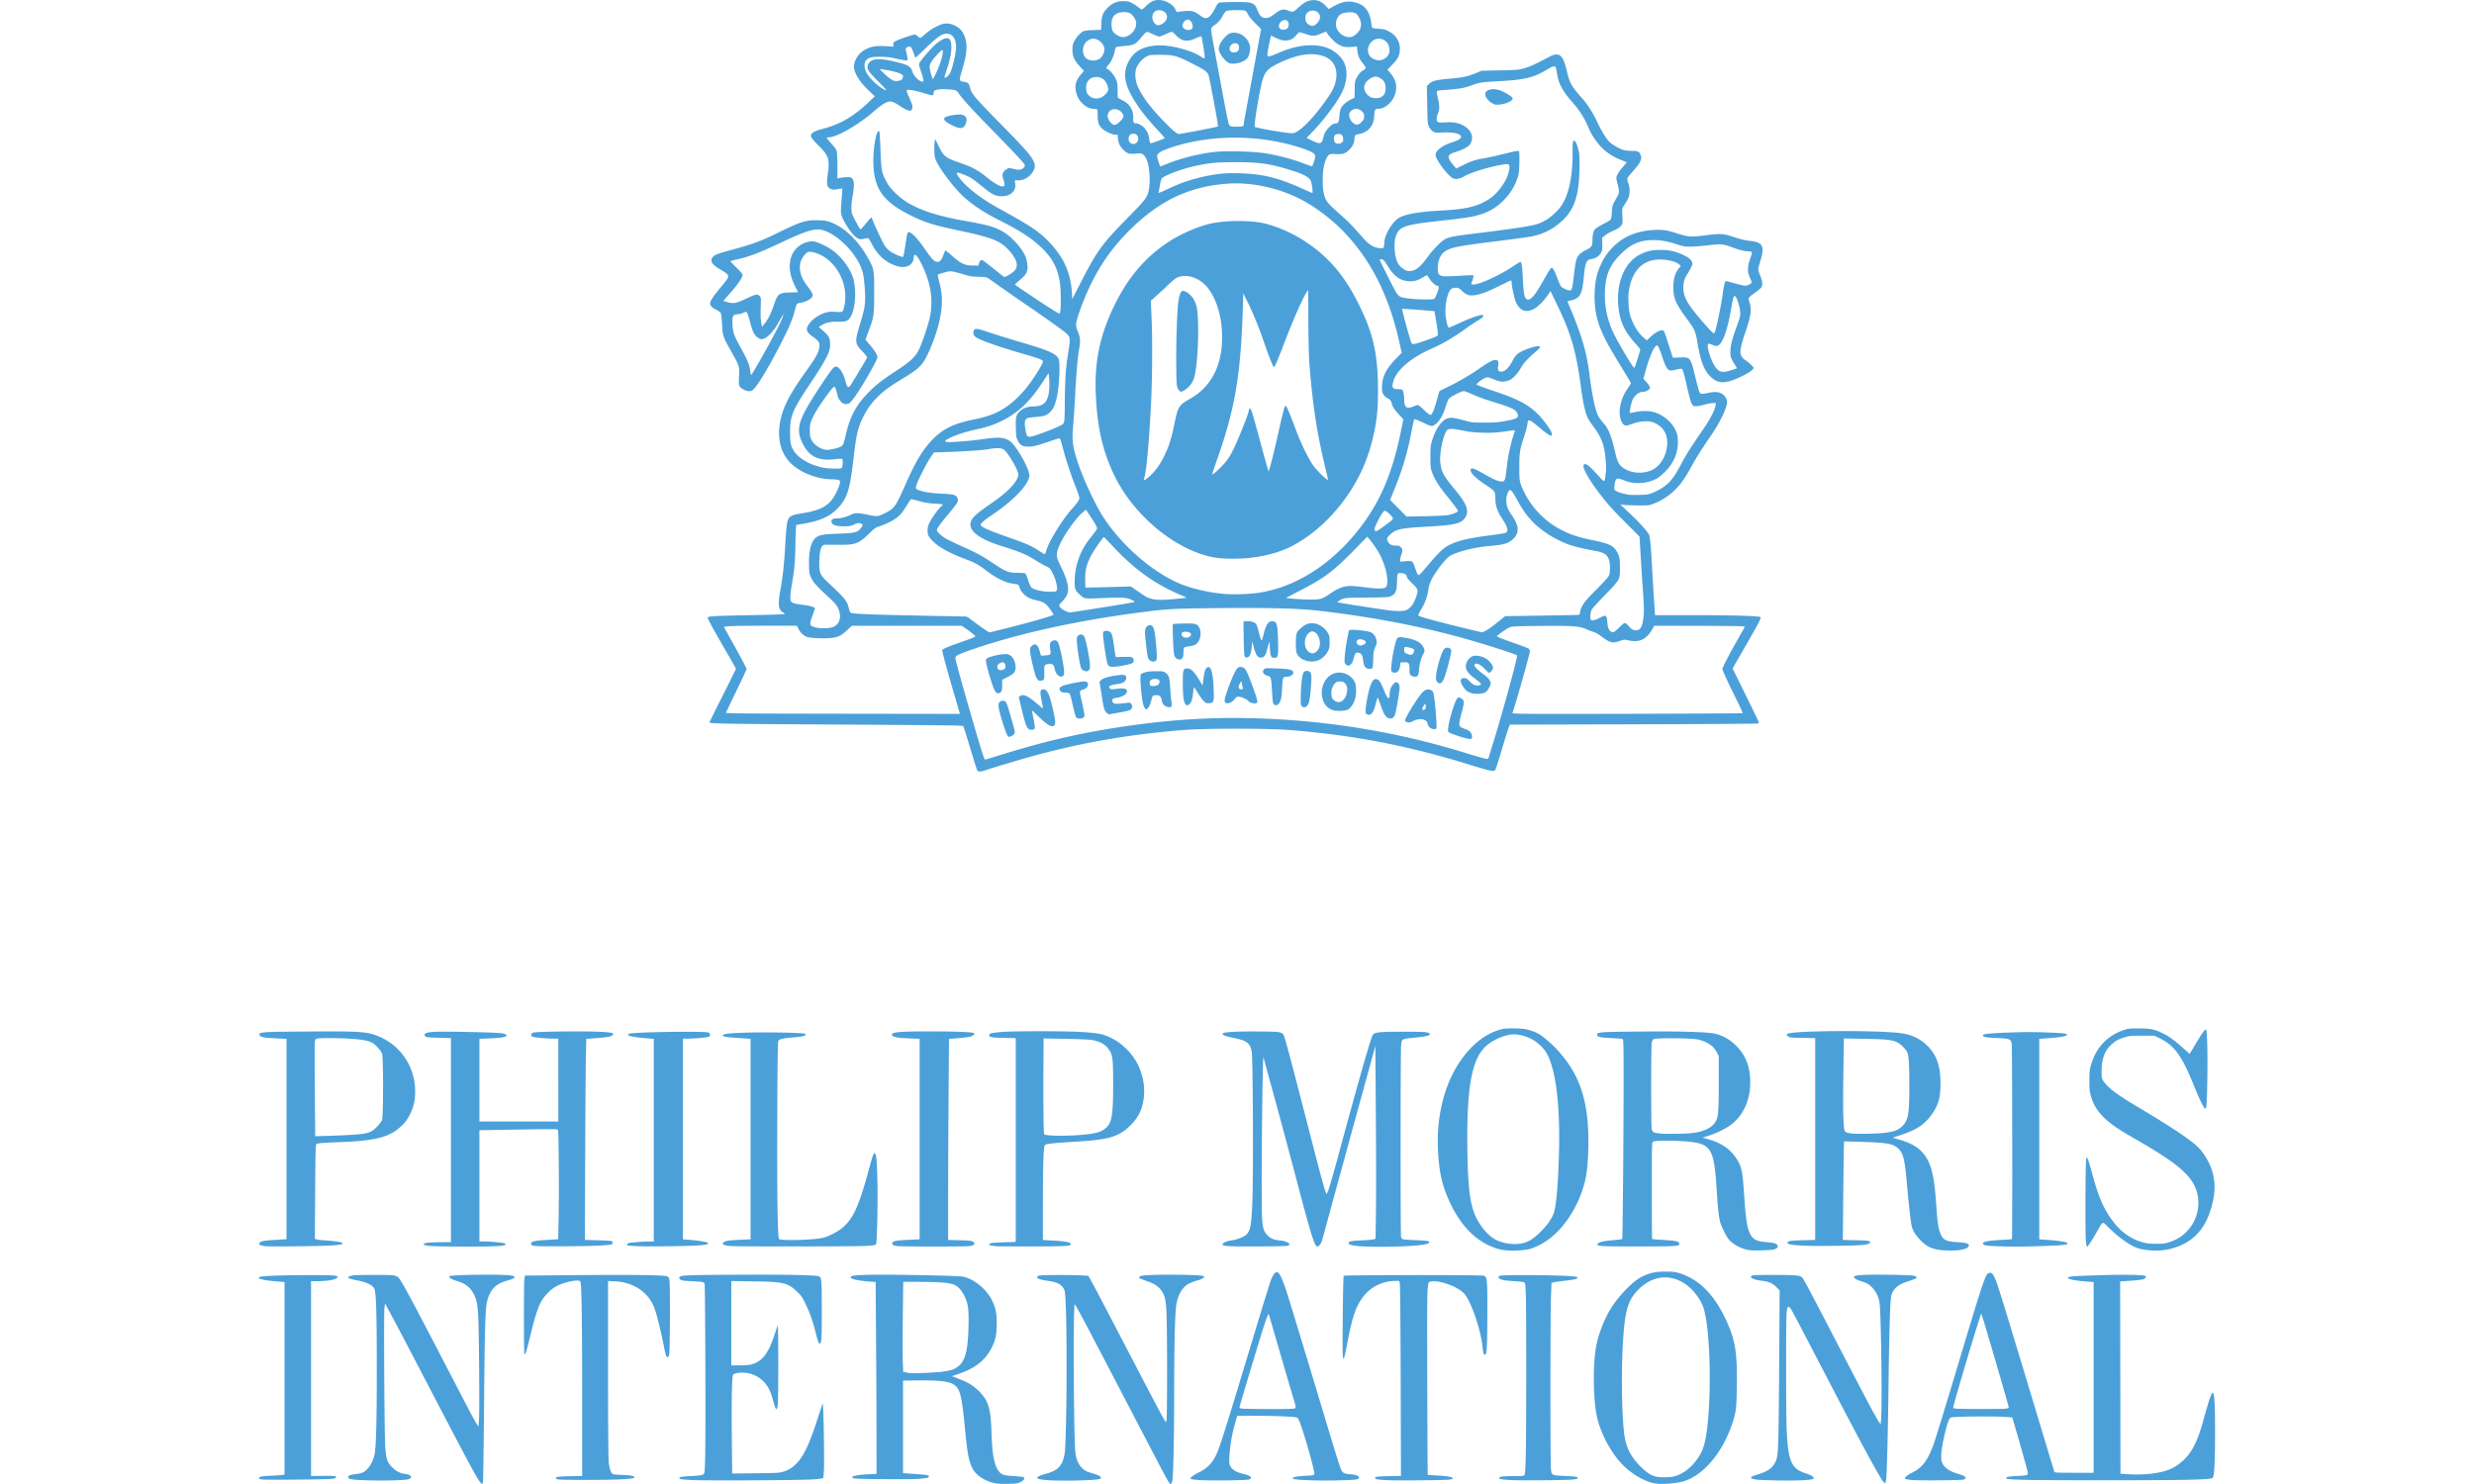 <?xml version="1.0" encoding="utf-8"?><svg id="svg2" xmlns="http://www.w3.org/2000/svg" viewBox="0 0 6258.18 3754.91"><title>Philip_morris_international</title><g id="g12"><path id="path24" d="M1213.87,3749.46c-9.75-13-28.76-48.61-146.14-273.75-49-94-67.28-128.67-85.75-162.73l-8.15-15-1.41,11.74c-1.93,16.14,0,330.64,2.16,354.67,2.49,27.43,5.18,35.41,15.68,46.51,10.26,10.85,21.58,17,33.56,18.34,15.65,1.7,21.23,8.68,10.52,13.16-12.64,5.28-139.86,4.69-149.93-.7-2-1.08-3.68-3-3.68-4.37,0-3.7,5.68-5.92,19-7.42,6.73-.75,15-2.7,18.45-4.32,11.87-5.63,23.6-22.91,28.57-42.07,4.5-17.35,6.31-80.18,6.31-218.69,0-143.71-1.66-196.56-6.44-204.66-5.68-9.62-19.28-15.86-45.8-21-21.84-4.24-25.49-7.36-13-11.12,5.1-1.53,21.46-2.15,57.43-2.16,43.64,0,51.13.36,56.55,2.81,11.21,5.08,7.17-2.32,179,328.36,10.78,20.75,21.81,41.08,24.52,45.17l4.92,7.44,1.36-16.66c1.76-21.49,0-237.54-2.22-267.83-2-28-3.66-35.78-10.41-49.49-9.27-18.84-21.19-28-45.9-35.36-12.09-3.59-19.48-8.81-15.74-11.12,7.24-4.47,148.8-5.42,159.69-1.06,8.91,3.56,5,6.88-14.43,12.27-29,8-42.48,22.06-50.53,52.54-4.4,16.66-5.89,68.13-7.63,263.83-0.91,102.07-2.1,188.41-2.65,191.87s-1.63,6.29-2.41,6.29-3.25-2.45-5.49-5.45h0Zm1297,2.1c-23.1-6.19-43-20.49-51.3-36.82-8.9-17.57-12.64-37.62-18.47-99-6.58-69.29-10.86-92.11-19.55-104.31-11.18-15.69-35.27-19.72-110.85-18.52l-26.41.42v234.1l28.93,2c31.9,2.26,36.47,3,36.47,6.19s-4,4.21-24.88,6.12c-20.62,1.88-157,.94-165.1-1.15-2.57-.67-4.4-2.06-4.06-3.1,1.07-3.26,16.32-6,39.35-7.18l22.22-1.09V3641c0-48.51-.5-157.73-1.11-242.72L2215,3243.8l-14.4-1.08c-31.19-2.34-48.77-6.34-48.77-11.09,0-4.08,11.28-5.37,53.66-6.14,53.79-1,214.87,2.25,228.9,4.59,28.74,4.78,62.59,32.65,76.33,62.85,8.24,18.12,10.66,31.19,10.54,57-0.13,28-3.53,43.17-14.08,62.74-16.38,30.37-40.72,49.37-81,63.19l-18.24,6.26,18.6,7.18c22,8.51,34.45,16,47.84,28.9,26,25,31.77,43.58,33.79,108.41,2,65.63,9.88,94.79,28,104.15,3.32,1.72,12.71,3.09,27.1,4,12.11,0.73,23.38,1.89,25,2.58,5.46,2.26,2.61,7.88-6.32,12.47-7.71,4-10.22,4.31-33.54,4.68-20.72.33-27.41-.19-37.59-2.92h0Zm-127-280.81c22.38-3.47,27.64-5,36.57-11,20.45-13.55,27.78-38.63,29.4-100.62,1.19-45.73-.48-59.53-9.48-78.33-8.43-17.6-18.31-27.78-30.55-31.47-13.52-4.07-38.09-5.79-83.73-5.85l-41.23-.06-1.14,89.3c-0.63,49.11-.63,100.41,0,114l1.12,24.71,6,1a56,56,0,0,1,7.71,1.7c3.84,1.6,70-1.06,85.3-3.42h0Zm568,271.59c-3.75-6.92-9.77-18-13.36-24.73s-43.31-82.71-88.25-168.95c-110-211.07-129.69-248.18-131.68-248.18-4.3,0-2.56,342.15,1.92,376.46,2.09,16,7.19,27.9,15.62,36.47,7.7,7.83,12.45,10.3,28,14.61,17.89,4.94,26.32,11.92,17.18,14.22-15.49,3.89-99.67,5.54-134.65,2.65-21.79-1.8-27.17-4.33-19.66-9.25,2.38-1.56,10.14-4.33,17.23-6.14,31-7.94,42.69-19.7,48.5-48.81,5.54-27.76,7.35-309.9,2.52-391.75-1.34-22.69-1.71-24.51-6.22-30.93-6.91-9.83-16.82-14.29-37.92-17.06-24.61-3.23-34-8.42-23.44-13,6.7-2.9,122.7-2.14,125.59.82,2.43,2.5,28.17,51.25,101.14,191.59,29.73,57.18,63.23,121.17,74.44,142.19,19.79,37.12,20.42,38.06,21.84,32.7,2.23-8.46,2-250.62-.3-281.68-2-27.9-4-35.5-12.48-48-7.16-10.57-18.45-18-36.47-24-22.2-7.38-24.86-9.95-13.83-13.33,14.18-4.34,153.24-3.6,157.68.84,2.79,2.79-3.63,7.13-15.66,10.59a162.88,162.88,0,0,0-20.28,7.23c-16.64,8.06-27.91,25.32-33.18,50.81-3.82,18.51-5.87,96.54-6,228.27-0.1,119.57-2.21,212.82-5,222.61-1,3.46-2.86,6.29-4.13,6.29s-5.39-5.66-9.14-12.58h0Zm1236.6,11.41c-23.55-3.12-55.24-20.33-79.45-43.15-33.22-31.31-63.5-88.77-71.24-135.17-8.11-48.61-8.13-125.09-.06-169.31,5.78-31.64,22-72.23,39.62-99.3,20.83-31.95,53.76-65.17,75.43-76.1,19.86-10,34.31-13.21,60-13.23,19.09,0,24.61.6,35.21,3.91,48.29,15.1,85.82,51.63,115.06,112,26.35,54.38,31.82,86.11,30.34,175.94-0.94,57-1.73,63.18-12.06,94.14-24.76,74.22-75.16,132.46-125.8,145.36-19.72,5-49.69,7.22-67.08,4.92h0Zm46.65-18.11c19.16-5,38.29-18.36,53.33-37.29,18.83-23.7,25.61-43.92,30.77-91.84,11.14-103.33,5.4-256.19-11.28-300.91-8.43-22.58-29.87-48.19-50.55-60.38-37.76-22.26-79.46-15.81-112.59,17.41-26.6,26.67-34.44,52.85-39.23,130.9-4.34,70.76-3.61,164.6,1.74,223.6,3.77,41.55,15,65.94,43.3,94.31,13.79,13.81,24.92,21.16,36.9,24.39C4198.2,3738.74,4223.58,3738.62,4235.07,3735.63Zm525.28,8.43c-17.09-26.72-62-110.37-148.49-276.74-76.39-146.91-80.29-154.25-84.15-158.39-4.72-5.06-6.4-2.8-8.18,11-2,15.88-1.94,260.35.14,301.62,3.87,77.15,12.35,95.55,49.15,106.76,13,4,21.55,10,18.47,13.19-3.51,3.57-42.05,5.38-92.82,4.36-48.06-1-60.44-2.13-64.33-6-2.66-2.66.28-4.21,19.14-10.1,25.27-7.88,36.8-17.29,43.94-35.86,5.09-13.24,6.09-47,7.35-248.08l1.13-180.78-7.95-8.07c-10.06-10.22-19.88-14.48-37.86-16.45-21.6-2.36-34.31-10-22.22-13.41,6.24-1.75,95.62-1.64,110.06.13,8.78,1.08,12.4,2.35,15.09,5.29,4.08,4.47,15.42,25.73,77.34,145,91.44,176.2,107.55,206.54,117.19,220.73l3.88,5.7,1.09-12.85c3.12-36.92,0-269.55-3.92-295.14-2.43-15.77-10.28-30.78-21.41-40.94-7.42-6.78-11.57-9-23.31-12.61-14.53-4.43-22.48-9.66-19.39-12.76,3.69-3.69,30.11-5,86.73-4.23,37.88,0.5,60.92,1.47,65,2.74,10.89,3.39,8,6.44-12.23,12.81-18.25,5.75-28,10.79-34.42,17.76-8.75,9.51-10.89,14.45-12.48,28.72-2.06,18.53-4.66,118.63-5.84,225.06-1.08,97.31-3.9,212.32-5.6,228.76-0.61,5.92-2,11.06-3.1,11.42s-4.68-3.56-8-8.72h0Zm-3008.61.84c-14.84-.73-28.69-1.88-30.79-2.54-3.42-1.09-3.55-1.48-1.25-3.77,2-2,8.78-2.87,28.72-3.85,19.08-.94,27.24-2,30.13-3.89,3.94-2.58,4-2.94,5.17-43.35,1.54-52.31.27-435.6-1.45-439.31-2.07-4.46-5.39-5.12-32.66-6.45-22.59-1.1-26.16-1.67-29.13-4.64-1.86-1.86-2.88-4.18-2.28-5.16,3.29-5.32,13.82-5.78,147-6.51,122.39-.66,194.16.7,205.6,3.91,7.48,2.1,8,8.12,8,86.21,0,57.26-.49,74.33-2.28,79.41-2,5.62-2.6,6.15-4.7,4-1.33-1.33-5-12.54-8.06-24.91-8.1-32.28-14.82-51.55-26-74.55-8.66-17.82-11.24-21.55-22-31.65-23.46-22.13-33.77-24.55-109.32-25.66l-56.6-.83v213.33l20.54,0c11.3,0,23.78-.79,27.74-1.7,28.67-6.61,45.18-27,60.8-75,3.81-11.73,7.6-22.46,8.41-23.85,1.76-3,1.85,185.87.09,199.91-2.23,17.86-4.88,15.58-11.88-10.21-6.22-22.91-11.41-34-21.14-45.1a74.45,74.45,0,0,0-56.78-25.54c-13.7,0-21.92,2.23-23.61,6.41-2.68,6.65-3.74,63-2.88,152.62l0.92,96.15,59.69-.67c54.84-.61,60.53-1,70.11-4.14,15.31-5.1,24-10.84,35.44-23.28,17.23-18.81,31.81-50.86,52.18-114.74,5.73-18,11-33.33,11.75-34.09,1.58-1.66,4.08,126.5,3.16,161.89-0.36,13.93-1.4,25.43-2.38,26.41s-12.27,2.53-25.13,3.48c-29.14,2.17-268.65,3.47-305.25,1.67h0Zm1281.56,0c-10.92-.75-20.59-2.09-21.48-3-2.39-2.39,7.14-9.75,21.9-16.91,18.65-9.06,31.88-22.17,41.23-40.84,9.92-19.82,22-58,94.84-299.3,22.11-73.27,42.47-139.09,45.23-146.25,5.57-14.43,11.22-21.21,16.34-19.58,6,1.89,14.61,21.58,27.3,62.17,10.52,33.64,75.54,248.41,103.83,342.93,13.94,46.58,27.21,88.56,29.5,93.3,4.88,10.1,8,11.69,25.65,13,13.17,1,20.93,4.46,20,9.06-0.83,4.32-8.84,5.2-57.53,6.35-42.53,1-100.3-.89-106.9-3.49-9-3.55,2.29-6.79,28.23-8.12,23.34-1.19,24.3-1.54,23.08-8.34-3.55-19.73-18.64-74-31-111.38-6.2-18.78-9.38-26.09-11.93-27.46-4.75-2.54-51.37-4.61-106.36-4.72l-45.58-.09-2.54,8.8c-6.79,23.52-9.64,35.51-12.66,53.24-3.93,23.14-6,51-4.48,59.27,2.3,12.28,15.17,21.61,35.88,26,17.32,3.69,23.82,10,14.17,13.86C3154.26,3745.69,3060.93,3746.79,3033.29,3744.89Zm242.55-181.57c2.6-1.94,2.43-3.35-2.27-18.87-7.43-24.49-63.63-217.08-63.63-218,0-.44-0.71-0.81-1.58-0.81s-5.7,12.64-10.75,28.09c-10.52,32.22-61.87,203-62.13,206.56-0.1,1.32,1.71,2.94,4,3.61s33.29,1.28,68.85,1.37c49.33,0.13,65.33-.33,67.47-1.93h0ZM3505.43,3745c-24.18-1.28-30.08-2.94-25.77-7.25,1.47-1.47,11.33-2.27,33.14-2.7l31.05-.61-0.68-240.87c-0.42-146.48-1.32-243.17-2.3-246.74l-1.61-5.87-11.93.22c-30.77.57-60.64,15.55-78.7,39.48-19.35,25.62-28.07,51.27-40.85,120.15-2.79,15.05-6.09,29.77-7.33,32.7l-2.25,5.33-1.33-6.71c-1.68-8.51.37-202.22,2.16-204,2.28-2.28,349.31-2.5,354.48-.22,8.59,3.78,9,7.77,8.89,91.88-0.09,83.72-1.18,106.11-5.28,107.68-3.86,1.48-5-1.73-7.13-21-5.3-47.06-30.56-118.34-47.94-135.23s-61.74-32.48-81.76-28.72c-11.07,2.08-10.46-13.07-9.93,250,0.27,130.92.86,238.42,1.32,238.88s12,1.43,25.72,2.15c24.31,1.28,37.81,3.86,37.86,7.23,0,0.92-3.37,2.21-7.52,2.86-11.41,1.8-135,2.91-162.31,1.46h0Zm317.42,0c-24.91-1.35-31.6-2.59-30.57-5.67,1.11-3.33,8.08-4.18,35.84-4.35,24.13-.15,27.2-0.49,28.22-3.1,3.31-8.43,4.26-63.33,4.31-248.4,0.05-209.1-.45-235.15-4.57-238.57-1.36-1.13-13-2.53-27.65-3.33-26.43-1.44-36.87-4.22-38-10.09-0.85-4.6,9.75-5.28,79.33-5.1,64.23,0.17,114.37,2.29,119.29,5,2.21,1.23,2.21,1.64,0,3.46-2.61,2.16-12.81,3.91-39.95,6.83-8.93,1-18.09,2.45-20.35,3.31l-4.12,1.57-1.33,34.91c-1.74,45.69-1.81,418.4-.08,435.37,1.68,16.45,1.24,16.24,37.51,17.79,17.24,0.73,28,1.89,29.23,3.14,2.86,2.86.77,4.15-9.14,5.63-12.72,1.89-130.42,3.06-158,1.57h0Zm1016.52,0c-10-.72-19-2.14-20-3.17-3-3,2.87-8,19.16-16.45,24.42-12.61,37.69-30.3,52.41-69.91,3.37-9.07,26.14-83,50.59-164.34,79-262.88,80.76-268,90.46-270.43,6-1.5,9.73,2.51,15.62,16.71,7.72,18.59,15.58,44.27,148.8,486.11,0.82,2.71,4.69,2.93,50.24,2.93H5296V3243.77l-16.35-1.13c-30.36-2.1-49.84-6-48.58-9.82,1.07-3.24,12.83-4.15,79.18-6.17,57.77-1.76,104.38-1.27,114.53,1.19,5.11,1.24,4.15,5.73-1.85,8.61-2.66,1.27-16.54,3-32.27,4.06l-27.6,1.83,0.42,243.29,0.42,243.29,23.48,1.39c41.8,2.47,84.31-3.6,107.58-15.35,12.49-6.3,27.62-18.29,37.24-29.5,16.22-18.9,28.57-45.63,39.74-86,16.85-60.91,22.83-78,26.09-74.76,3.75,3.75,5.13,30.31,5.17,99.4,0,72.4-1.94,111.31-5.89,115.26-4.72,4.72-68.72,6.12-277.85,6.07-189.43,0-240.75-1-244.3-4.54-3.2-3.2,4.56-5.08,25.81-6.24,28.83-1.58,29.62-1.86,28.17-9.76-1.36-7.44-15.92-59.93-29.12-105l-9.82-33.54-20.78-1.3c-32.54-2-130.7-.8-135.08,1.71-4.19,2.4-8.56,14.52-14.67,40.68-10,42.7-11.73,64.27-6.11,75.27,6.31,12.37,18.58,20.42,41.18,27,13.19,3.85,18.46,7.11,17.12,10.62-0.5,1.31-3,2.88-5.66,3.51-7.21,1.72-106.21,2.56-126.85,1.07h0Zm233.2-180.6c5.25-.63,8.8-1.89,8.8-3.11,0-3.39-60.43-210.73-66.68-228.78l-3.16-9.11-8,25c-17.77,55.38-63,208.94-63,213.88,0,0.72,3.21,1.59,7.13,1.94,12.49,1.12,115.77,1.24,124.93.14h0ZM662.73,3743.45c-8.85-1.31-10.18-5.18-2.52-7.31,2.77-.77,14.84-1.81,26.83-2.31s24.25-1.28,27.25-1.73l5.45-.83V3243.81l-15.51-1.16c-38.34-2.86-57.55-7.64-47-11.7,6.62-2.54,53.82-4.36,117-4.52,68.17-.17,79.65.49,79.65,4.59,0,6-23.37,10.76-52.36,10.76H786.82v492.91l30.1-.36c22-.27,30.66.19,32.17,1.7,3,3,.81,4.31-9.93,5.81-12.2,1.7-166.36,3.12-176.44,1.62h0Zm749.71-.08c-6.51-1.18-8.44-4.16-4-6.17,1.65-.74,16.78-1.66,33.61-2l30.6-.69-0.05-204c0-188.07-1.4-280.1-4.22-287.45-1.64-4.28-15.07-3.79-33.84,1.24-22.28,6-34.47,12.7-48.31,26.68-20,20.22-27.38,38-44.35,107.16-10.86,44.25-13.13,51.3-15.37,47.76-1.61-2.54-1.62-177.79,0-190l1.11-8.38,140.86-1.19c140.7-1.19,213.55,0,220.18,3.53,2.38,1.27,3.92,4.39,4.84,9.83,1.85,10.81,1.34,177.09-.56,186.55-1.18,5.86-2.26,7.55-4.81,7.55-2.94,0-4-3.69-10.22-34.38-7.5-37.24-16.81-74.21-22.64-89.9-14.62-39.36-52.6-65.14-99.17-67.32l-18-.84,0,221.15c0,133.43.69,227.38,1.68,236.85,2,18.56,6.34,29.92,12,31.1,2.14,0.45,13,1.14,24,1.55,19.42,0.71,29.35,2.72,29.35,5.93,0,2.54-7.54,3.68-35,5.29-28.81,1.69-148.56,1.81-157.68.16h0ZM3797.73,3162c-57-12.7-103.18-56.94-134.21-128.66-16.26-37.58-22.88-68.05-25.8-118.72-5.28-91.64,17-177.22,61.82-237.69,27.07-36.51,57.71-60,92.37-70.92,10.72-3.37,16-3.92,36.82-3.91,27.06,0,41.59,3,61.47,12.83,12.5,6.15,38.56,29,55.91,49.11,43.88,50.76,64.69,104.07,70.4,180.36,3.08,41.18,1.24,97.6-4.28,130.73-3.5,21-13.65,51.33-24.25,72.44-29.32,58.33-69.54,97-116.49,112.12-15.63,5-55.94,6.28-73.76,2.32h0Zm55.29-16.66c15.37-4,27.15-11.7,44.59-29.15,18.16-18.17,30.29-36.32,34.13-51.07,5.91-22.71,10.61-84.24,12.11-158.68,2.27-112.9-8.43-198-30-238.77-8.49-16-24.77-31.47-41.8-39.64-18.36-8.81-37.43-12.43-52.69-10-22.6,3.61-50.39,17.75-64.62,32.87-33.12,35.21-45,107.13-42.88,260,1.09,79.53,5.12,120.71,14.79,151.31,10.27,32.46,35.52,64.7,59.47,75.9,19.94,9.33,47.38,12.28,66.94,7.18h0ZM4423.92,3163c-18.28-2.92-39.29-13.81-49.81-25.81-7.13-8.13-20-33.78-23-46-3.58-14.34-5.48-32-8.44-78.32-7-109.63-13.51-119.76-80.18-124.94-32.57-2.53-77-2.14-80.87.72-3.17,2.32-3.26,5.55-3.26,124,0,66.86.38,121.91,0.84,122.33s14.27,1.55,30.7,2.52c30.63,1.81,38.06,3.7,38.06,9.66,0,6.22-6.39,6.63-104,6.63-101.73,0-107.87-.45-101.49-7.51,3.57-3.95,13.95-6.15,40.27-8.54,11.06-1,20.42-2.13,20.79-2.5,1.14-1.14,3.32-239.77,3.43-375.77,0.1-121.69-.07-129.43-2.83-130.55-1.61-.65-15-1.74-29.79-2.42-27.8-1.28-34.35-2.89-34.35-8.47,0-6.58,7.81-7.14,111.51-8,103.45-.82,164.92,1,186.14,5.4,19.26,4,38.08,14.59,53.78,30.18,24.6,24.44,35.94,53.75,35.94,92.93,0,47.6-19.26,87.49-53.46,110.7-13.3,9-33.41,18.44-52.58,24.6l-14.65,4.71,15.49,4.35c36.71,10.32,61.51,29.55,76.61,59.41,7.21,14.26,9.6,28,12.57,72.23,4.36,64.87,6.9,84.83,12.78,100.54,7.36,19.66,16.73,25.66,43.26,27.7,18.72,1.44,25,3,28.5,7.3,3.24,3.9-.32,9-7.75,11.17-8.34,2.41-52.47,3.58-64.23,1.7h0Zm-129.38-298.29c19-4.07,34.34-12,41.74-21.71,10.28-13.42,11.44-23.76,11.44-101.76v-68.75l-4.1-8.34c-8.6-17.48-24.34-28.39-49-34-15.9-3.6-105.54-4.29-111.54-.86-2.56,1.46-4.08,4.52-5,10.06-1.71,10.2-1.72,208.81,0,217.13,0.71,3.45,2.71,7,4.45,8,7,3.73,22.73,4.86,58.74,4.23,29.37-.51,41.18-1.4,53.3-4h0Zm620.82,298.83c-26.25-1.87-41.63-8.76-57.75-25.84-13.09-13.88-19.25-24.07-22.05-36.52-2.31-10.26-7.37-55.41-11.58-103.37-5.26-60-9-77.35-19-88.39-13.52-15-25.67-17.67-89.73-20-27.5-1-50.3-1.51-50.66-1.15s-1.18,56.55-1.83,124.87l-1.18,124.22,33,0.76c34.2,0.78,39.78,2,34.5,7.23-4.66,4.66-19.19,5.88-82.06,6.88-98.71,1.57-139-2.16-122-11.3,2.4-1.29,15.19-2.31,35.21-2.79l31.44-.76V2626.71l-32.52-.6c-29.13-.53-32.89-0.93-36.05-3.79-4.3-3.89-4.42-5.31-.59-6.85,18.27-7.36,202.31-9,275.84-2.4,32.82,2.93,55.36,12.33,75.5,31.48,24.71,23.5,34.77,51.55,34.77,96.93,0,38.14-5.66,56.62-25.37,82.76-16.91,22.44-38.13,35.85-75.69,47.85-10.85,3.47-19.53,6.47-19.28,6.68s7.61,2.41,16.38,4.88c24.48,6.92,42.55,16.33,54.57,28.42,24.32,24.46,33.14,55.25,38.5,134.33,2.86,42.21,4.6,56,8.64,68.75,6.87,21.59,13.77,25.93,44.21,27.79,23.26,1.42,30.58,3.61,29.81,8.91-1.4,9.54-28,14.3-65.06,11.65h0Zm-146.73-297.36c23.57-3.27,32.07-6.38,41.86-15.33,16.89-15.44,19.38-29.38,19.3-108.28-0.05-53-1.41-72.46-5.6-80.55-4.59-8.85-16.33-20.39-25-24.59-13.35-6.45-26.08-7.82-82.74-8.88l-52.2-1-1.27,88.7c-1.17,81.81-.57,124.27,2,140.32,1.21,7.6,3.89,9.3,17.85,11.28,13.08,1.86,68.06.77,85.84-1.7h0Zm662.6,296.65c-18.73-2-28.54-5.24-44.43-14.79-16.84-10.12-33-23-52.67-41.88-17.13-16.47-13.9-17.63-29.94,10.72-12.43,22-22.82,37.73-24.86,37.73-0.81,0-2.09-5.85-2.83-13-2-18.6-1.33-203,.7-209.19l1.65-5,2.58,5.91c1.42,3.25,6.49,20.21,11.28,37.69,14.27,52.14,24.93,78.62,42.3,105.18,23.62,36.11,50.24,57.25,84.36,67,10.76,3.07,17.51,3.8,35.12,3.81,20,0,23-.41,36.13-5.08,17.72-6.29,30.34-14.53,43-28.08a103.67,103.67,0,0,0,24.77-93.2c-10.24-43.43-46-75-156.72-138.49-41.13-23.57-59.62-36-75.64-50.82-20.07-18.58-30.24-34.64-37.06-58.5-3.17-11.08-3.73-17.09-3.67-39.09,0.06-23.43.52-27.48,4.67-41.08,13-42.64,40.33-71.65,80.86-85.82,12.22-4.27,15.21-4.63,39.22-4.65,30.37,0,39.58,1.93,63,13.45,14.86,7.3,29.76,18.46,54.2,40.61l11.62,10.53,15.29-25.62c16.11-27,24.18-38.13,26.17-36.14,2.85,2.85,4.34,55.36,3.37,118.68-1.06,68.7-1.85,80.51-5.5,81.73-2.52.84-14.84-24.64-29.8-61.6-29.64-73.24-48.68-99.07-86.39-117.21l-12.58-6h-31c-27.89,0-32.29.4-43.58,3.94-17,5.34-23.13,8.69-33.89,18.53-17.11,15.64-24.73,36.6-24.79,68.17,0,15.65.31,17.39,4.71,24.32,9.93,15.62,34.28,34.16,82.46,62.79,100.44,59.69,148.8,92.74,164.13,112.19,30.59,38.81,40.67,80.54,30.68,127.08-13.76,64.09-43.74,101.48-95.11,118.61-22.86,7.63-44.14,9.61-71.81,6.69h0Zm-4761.08-9.72c-11.38-1.45-14.13-2.64-14.13-6.11,0-5.85,7.66-7.76,38.51-9.61l30.24-1.82v-507L698,2627.34c-30.74-1.35-40.88-3.52-41.66-8.92-1-7.15,5.26-7.61,117.25-8.41,126.89-.91,150.19.24,174.53,8.57,61.64,21.1,102,77.57,102,142.75,0,23.26-3.41,38.64-12.82,57.78-6.25,12.71-10.32,18.38-20.54,28.56-28.89,28.76-64.95,38.74-151.93,42-47.4,1.79-61.12,2.84-64.52,4.94-2,1.23-2.48,20.47-3.1,120.6l-0.73,119.14,4.11,1.56c2.26,0.86,12,2.05,21.6,2.65,33.58,2.09,49.77,5.73,42.8,9.64-1.41.79-12.42,2.14-24.45,3-29.28,2.09-157.52,3.49-170.34,1.86h0Zm224.59-282c26.52-2,36.84-4.1,45.54-9.1,9.41-5.4,23.34-20.62,26.14-28.56,3.35-9.48,3.45-157.82.12-167.23-2.87-8.12-17.35-24-25.88-28.3-10.15-5.18-27-8-57.83-9.83-31.66-1.84-74.6-1.94-80.9-.18-3.22.89-4.46,2.69-5.43,7.8-0.69,3.65-.77,59-0.19,123L797.37,2875l37.9-1.14c20.85-.63,47.61-1.89,59.47-2.8h0Zm196.7,281.79c-15.32-1.16-21.83-3.25-19-6.08,2.22-2.22,18.82-3.67,43.46-3.79l24.73-.12V2626.72l-29.77-.76c-30.85-.79-34.68-1.41-36.4-5.91-2-5.26,3.33-7.55,21.19-9.08,20.77-1.78,162.67,1.19,174.87,3.66,9.45,1.91,12.57,4.08,9.83,6.82-3.18,3.18-14.13,4.76-41.21,5.94l-26.41,1.15v209.1h199.55V2628l-12.16,0c-18.57,0-49.34-2.92-53.18-5-5.25-2.81-4.26-7.76,2-10.21,7.18-2.79,135.8-4.18,172.9-1.86,27.06,1.69,31.91,3,28,7.75-3.39,4.09-12.58,5.91-40.57,8l-26.23,2-1,43.68c-0.54,24-1.34,138.46-1.77,254.32l-0.79,210.64,32.2,0.88c17.71,0.48,33.52,1.42,35.13,2.09,3.68,1.51,3.84,6.85.25,8.23-7.41,2.84-50.94,4.62-119.73,4.9-80.15.32-83.85,0-83.85-7,0-5.26,8.37-7.21,38.8-9.05l29.58-1.79,1.16-47.09c1.4-56.71.36-223.45-1.42-228.28-1.24-3.37-2.19-3.43-46-2.92-24.61.28-69.08,1-98.83,1.54l-54.08,1v281.33l11.32,0c17.16,0,48.91,3.15,52.73,5.19,11.25,6-15.72,8.11-101.78,7.89-36.89-.09-74.5-0.73-83.58-1.42h0ZM1608.5,3153c-10.61-.71-19.85-1.39-20.54-1.51-2.34-.41-1.28-4.89,1.41-5.92,3.88-1.49,38.06-4.33,52.25-4.35l12.16,0V2628.61l-23.9-2c-25.41-2.09-40-5-41-8.05-0.34-1,.7-2.39,2.31-3,10.8-4.14,191.65-6.89,200.54-3,5.51,2.38,6.13,7.85,1.19,10.5-3.83,2.05-34.61,4.93-53.18,5l-12.16,0v507.8l14.67,1.12c22.14,1.69,45.84,5.36,47.89,7.41,3.59,3.59-1.57,5.09-23.19,6.73C1737.52,3153.32,1632.41,3154.56,1608.5,3153Zm240.88-.07c-11.92-.94-17.3-2.09-19.28-4.11-2.56-2.6-2.49-3,1-5.85,4.25-3.49,12.22-4.59,44.5-6.14l23.06-1.11V2628.53l-30.27-2.1c-31.8-2.2-38.72-3.3-39.71-6.28-1.37-4.12,12.12-5.77,59.61-7.3,47.79-1.54,140.12.13,146.61,2.65,1.61,0.63,2.93,1.83,2.93,2.68,0,2.87-8.53,4.8-29,6.56-31,2.66-37.86,4.33-40.11,9.7-1.33,3.17-2.07,60.13-2.56,195.64-0.7,195.18.87,301.28,4.51,304.92,4.85,4.86,90,2.45,111.77-3.16,13.83-3.57,35.14-14.42,46.88-23.88,28.22-22.73,43-54.59,67.84-146.05,10.42-38.39,12.29-43.79,15.19-43.79,3.88,0,5.3,11.89,6.83,57,1.83,54.11-.26,170.07-3.11,172.93-5,5-17.46,5.37-182.41,5.74-92.23.21-175.13-.21-184.22-0.93h0Zm424.3,0.21c-10.44-.83-13.64-1.73-15.59-4.39-2.2-3-2.11-3.63.92-6.09,3.92-3.18,12.44-4.31,44.16-5.83l23.06-1.11V2628.54l-26.41-1.15c-28.82-1.26-38.06-2.75-42.1-6.78-2.38-2.38-2.38-2.89,0-5.23,4.3-4.3,28.51-5.74,95.39-5.68,66,0.06,108.2,1.77,110.94,4.51,2.35,2.35-2.5,6.63-10,8.79-3.43,1-16.86,2.68-29.85,3.75l-23.62,2-1.11,150.86c-0.61,83-1.11,197.43-1.11,254.34v103.48l29.14,0.72c23.88,0.59,29.93,1.24,33.54,3.6,5.55,3.64,5.53,5.34-.14,9.05-4.18,2.74-11.18,3-89.3,3.17-46.62.11-90.67-.27-97.89-0.84h0Zm250.42,0.41c-16.07-1.28-21.8-2.52-21.8-4.71,0-3.61,6-4.48,37.31-5.47l29.77-.94V2626.72l-30.77-.61c-31.35-.62-36.3-1.65-36.3-7.55,0-3.78,6.57-5.29,32.12-7.4,30.76-2.53,158.16-2.51,200,0,41.73,2.53,55.1,5,72.44,13.31,17.71,8.5,26.52,14.57,41.11,28.33,40.12,37.85,56.18,97.77,40.09,149.59-5,16.25-14.54,31.21-28.75,45.28-29,28.69-54.23,36.18-138.45,41.06-43.35,2.51-70,5-75.08,6.91a7.36,7.36,0,0,0-3.52,3.73c-2.75,6.92-4.06,51.88-4.11,141.57l-0.06,96.84,3.77,0c2.08,0,15.24.75,29.24,1.61,24.76,1.52,37.41,4.35,37.41,8.36,0,5.18-9.48,5.8-93.07,6-46.11.13-87.24,0-91.39-.36h0Zm223.76-283.2c23.91-2.81,34.78-5.8,44.22-12.14,20.2-13.57,23.75-30.91,23.74-116.11,0-56.32-1.34-71-7.42-81.37-9.83-16.78-23.45-25.37-46.54-29.36-5.8-1-35.63-2.26-66.3-2.81l-55.76-1-0.42,75.29c-0.53,94.42.36,165.41,2.09,167.25,4.37,4.66,67.58,4.8,106.38.23h0ZM3107.15,3153c-14.06-1.44-15.49-2-14.11-5.59,1.44-3.75,11.2-7.49,24.21-9.28s29-8.22,35.41-14.21c10.63-9.92,13.13-24.31,15.49-89.2,2.48-68.05,1.15-357.32-1.71-373.07-4.09-22.53-11.65-28.4-45.46-35.27-23.69-4.82-31.1-8-27.28-11.86,3.32-3.32,40.63-5.19,91.85-4.6,61.73,0.71,59.22-.07,65.36,20.27,6,19.81,20.59,75.29,53.14,201.63,42.09,163.41,49,188.65,52,188.65,2.29,0,12.17-33,33.38-111.51,46.06-170.52,78.21-282.91,83.06-290.4,4.38-6.75,16.86-8.06,77.08-8.08,41.75,0,56.88.53,61.63,2.21,14.13,5,3.44,9.4-30.8,12.68-35.41,3.38-34.39,2.85-36.1,19s-1.9,479.27-.19,485.38c0.68,2.43,2.57,5,4.19,5.7s16.77,1.82,33.67,2.48c31.47,1.24,37,2.54,32.09,7.46-5.4,5.37-58.32,9.27-124.86,9.22-53.12,0-78-3-78-9.33,0-4.19,8.47-6,32.7-6.84,12.91-.47,26.22-1.54,29.57-2.38l6.09-1.53,1-67.48c0.57-37.12.47-146.88-.22-243.92l-1.25-176.43-40.88,148.76c-22.48,81.82-52.16,190.27-66,241s-26.13,96.06-27.42,100.75c-2.76,10-9.26,18-13.43,16.36-6.92-2.65-15.82-32-55.12-181.36-14.39-54.7-38.22-143.5-53-197.31s-26.91-98.48-27-99.25c-3-17.09-6.36,373.84-3.51,410.34,1.8,23,4.41,30.52,13.95,40.06,7.86,7.86,16,11.27,30,12.52,13.56,1.21,24,5.27,24.85,9.61,0.3,1.62-1.05,3.22-3.35,4C3252.78,3153.77,3122.92,3154.57,3107.15,3153Zm1936.22,0c-21.08-1-27.4-2.65-27.4-7.05,0-4.12,13.56-6.81,42.68-8.47,16.64-.95,30.46-1.89,30.71-2.1,1.35-1.14.81-486-.54-493.87-2.2-12.79-4.59-13.71-39.69-15.18-26.67-1.11-33.16-2.44-33.16-6.77,0-3.41,16.14-5.12,65.58-6.95,39.13-1.45,64.59-1.49,97.26-.15,44.25,1.81,50.81,2.63,49.65,6.17-1.05,3.21-16,6-43.54,8l-26.41,2v507.2l16.35,1.11c37.66,2.56,56.59,5.93,55.29,9.84-1,3-13.69,4.25-64.09,6.06s-87.29,1.85-122.69.12h0ZM2472.47,1950.14c-0.95-1.15-7.49-21.34-14.53-44.86s-14.69-48.51-17-55.55l-4.19-12.78-13.77-1c-7.57-.56-144.21-1.74-303.65-2.63-280.81-1.56-324.7-2.3-324.7-5.42,0-.81,15.09-31.39,33.54-67.95s33.54-67,33.54-67.64-9.15-16.94-20.33-36.21c-38.25-65.92-52.7-92.53-51.12-94.11,2.82-2.82,24.27-3.93,103.77-5.39,48.67-.89,89.3-2.12,90.27-2.72s-0.37-2.41-3.3-4.19c-12.54-7.63-13.72-18.81-6.35-60.26,5.34-30,8.8-61.78,11.15-102.29,3-52,4.63-66.43,8.21-73.45,4.17-8.17,10.76-11,33.71-14.7,51.79-8.24,72.14-20.62,88.19-53.6,4.24-8.71,8.11-18.85,8.6-22.52,0.82-6.08.49-6.84-3.62-8.4-2.48-.94-9.65-1.72-15.93-1.72-37.92,0-81.55-17.23-105.76-41.77-29.37-29.78-36.52-77.25-19.33-128.46,9.72-29,26.34-57.69,62.35-107.76,22.13-30.78,29.44-44.59,30.41-57.46,0.62-8.21.17-9.93-3.84-14.69-2.49-3-8.54-8.05-13.44-11.3-15.23-10.11-17.87-18.46-9.63-30.41,9.41-13.64,25.7-25,43.12-30,7.8-2.24,13.37-2.63,25.35-1.79,18.19,1.28,18.21,1.26,21.68-15.12,12.34-58.25-24-121.67-77.57-135.5-12.37-3.19-16.62-1.77-24.42,8.21-9.38,12-12.57,25.69-9.48,40.67,2.77,13.41,7.18,22.13,19.56,38.74,12.19,16.35,13.61,20.14,9.77,26-3.55,5.42-18,12.54-28,13.77-4.31.53-8.72,2-9.82,3.37s-3.76,9.55-5.93,18.28c-5,20.31-15,43.67-36.65,85.64-28.58,55.47-54.75,99.23-66.44,111.09-4.36,4.43-6.69,5.45-12.39,5.45-7.81,0-21.17-7.29-24.39-13.31-1.26-2.36-1.49-10.39-.72-25,1.33-25.26,1.53-24.68-21.36-65.16-19.21-34-20.19-37-21.55-65.88-0.63-13.49-2-26-3.17-28.1s-6.47-6-11.9-8.77c-10.17-5.13-15.15-10.24-15.15-15.55,0-6.26,8.6-19.48,25.72-39.54,9.71-11.38,18.39-22.81,19.3-25.41,2.39-6.85-.69-10.24-19.25-21.16-20.78-12.23-26.45-21-19.78-30.5,4.1-5.86,13.24-9.66,41.13-17.13,60-16.07,80.5-23.57,128.13-47,54.19-26.63,68.73-31,99.28-29.8,16.93,0.66,21.62,1.5,32.59,5.83,34.31,13.53,67.56,45.68,91.62,88.56,16.2,28.87,16.3,29.45,16.3,88,0,58.3-.4,61.09-14.1,98.05l-8.06,21.75,11.44,13.22c6.29,7.27,13.33,17,15.63,21.63,4,8,4.06,8.74,1.68,14.5-9,21.75-50.94,91.61-63,104.82-7,7.67-8.45,8.51-14.83,8.51-6.11,0-7.95-.93-13.39-6.77-5.1-5.47-6.85-9.19-9.13-19.43-1.55-7-3.83-14-5.07-15.74-2.12-2.9-2.55-2.74-7.53,2.7-6.85,7.49-29.56,39.37-38.75,54.41a239.62,239.62,0,0,0-12.34,23.48c-4.57,10.38-5.17,13.59-5.2,27.67,0,13.69.55,17.11,4.15,24.31,5.11,10.22,17.39,20,29.74,23.63,7.83,2.31,10.2,2.32,21.91.11,16.46-3.1,24.5-6.42,27.81-11.47,1.42-2.17,4.8-13.74,7.51-25.71,10.5-46.38,26.49-75.78,58.86-108.21,19-19,32.82-29.67,72.16-55.55,33.51-22,44.67-32.74,54.11-51.85,7.5-15.18,23.5-62.86,27.24-81.16,9-43.89,2.55-86.27-20-132.48-9.72-19.89-16.72-28.62-19.46-24.27-0.86,1.36-1.58,4.74-1.59,7.5,0,6.71-5.4,15.16-11.65,18.39-8.95,4.63-18.85,5-31.4,1.15-26.23-8-47.61-26.67-61.57-53.7-4.41-8.54-9.12-15.95-10.46-16.46s-5.73,0-9.76,1.11c-10.93,3.06-17.13.95-26.87-9.14-10.65-11-27.08-37.53-30.45-49.11-2.27-7.81-2.3-12.22-.22-38.57,1.29-16.36,2.27-29.9,2.18-30.07s-5.62.53-12.3,1.56c-10.42,1.61-13,1.49-17.9-.87-9-4.3-10.41-12.07-6.73-37.64,5.35-37.15,2.36-46.29-23.45-71.86-10-9.87-18.08-19.37-18.72-21.9-2.3-9.15,4.83-13.88,31.49-20.87,42.28-11.09,75.6-30.64,113.77-66.74L2213,243.69l-15.41-14.41c-22.25-20.8-37.41-45.17-37.41-60.15,0-16.54,11.63-34.54,28.1-43.5,14.75-8,26.95-10.15,50.82-8.83l21.15,1.17-0.72-4.93c-0.61-4.17.17-5.48,5-8.47,6.62-4.09,44-17,49.33-17,2,0,5.37,1.85,7.55,4.14s5,4.18,6.2,4.19,6.64-3.93,12-8.77a130.19,130.19,0,0,1,38.85-24.27c12.75-5.15,23.26-4.59,37.14,2,16,7.59,25,20.91,28.3,42,2.54,16.35.12,35.28-8.09,63.24-8.86,30.16-9.05,31.23-6.19,34.09a10.2,10.2,0,0,0,6.29,2.47,33.67,33.67,0,0,1,8.94,1.79c5.21,1.82,6.67,4.32,10.31,17.79,3.16,11.69,15.33,25.68,75.7,87s76.6,79.67,83.18,93.77c4.71,10.09,4.85,14.6.76,23.61-6.79,14.95-23.26,25.86-39,25.86h-9.31l1.35,7.13c4,20.83-13.71,35.3-39.8,32.61-12.84-1.33-20.73-5.68-41.71-23-10.11-8.36-22.91-18.19-28.44-21.86-9.61-6.37-35.47-16.12-37.47-14.12-1.82,1.82,5.58,13,16.16,24.45,19.27,20.82,52.27,44.94,89.22,65.23,75.76,41.6,97.1,55.35,119.54,77,42.53,41.07,62.82,82.68,66,135.43l1.06,17.4L2733.79,715c41.47-81,54.09-98.32,121.22-166.29,43.05-43.6,47.14-49.06,51.22-68.42,1-4.89,1.87-16.44,1.87-25.67,0-31-5.8-54.63-15.4-62.7-4.92-4.14-5.75-4.28-19-3.2-17.57,1.43-21,.5-30.36-8.1-9.65-8.9-14.15-17.76-15.27-30.08l-0.89-9.76h-6.06c-7,0-23.74-7.48-31.7-14.2-9.7-8.19-12.82-16.4-12.75-33.59,0-8.91-.67-15.6-1.73-16.32s-4.85-1.24-8.59-1.26c-16.72-.06-36.69-17.12-42.65-36.42-6.18-20-3.38-34.09,9.9-49.8l8.36-9.89-10.22-11.07c-14.14-15.32-18.95-26-18.94-42.09,0-10.47.8-14.12,4.71-21.8,5.28-10.35,14.54-20.73,22.09-24.77,3.54-1.9,11.06-2.9,25.42-3.41l20.39-.72L2786,59.23c0.67-19.06,4.22-27.93,15.85-39.55S2825.75,2.83,2841,2.83c10.58,0,14.11.78,22.26,4.91a98.8,98.8,0,0,1,16.2,10.48c3.58,3.06,7.56,5.57,8.84,5.57s5.31-3.11,9-6.92a95.22,95.22,0,0,1,14.08-11.74c14.44-9.33,38.14-5.62,54.21,8.49,3.36,3,7.07,8,8.24,11.26,2,5.56,2.46,5.83,8,4.84,3.25-.58,11.66-1.47,18.69-2,14.7-1.07,22,1.33,35.64,11.74,15.37,11.73,23.67,7.62,37.53-18.58C3080,9,3081.53,7.27,3086.37,6.36c3-.57,20.59-1.11,39-1.2,44-.22,48.46,1.54,55.92,22,4.31,11.81,11.29,18.43,19.43,18.43s12.86-2.21,25.15-11.63c13.15-10.08,20.34-11.89,31-7.78,14.15,5.45,13.76,5.55,27.09-6.69,15.27-14,25.64-19.14,38.82-19.16,12.13,0,21.2,4.3,31.1,14.82l7.27,7.73,7-4c23.66-13.6,37.6-17.11,55.12-13.85,27.84,5.18,41.61,21.7,45.78,54.91,0.58,4.66,1.58,9.27,2.21,10.26s7.64,2.13,15.58,2.54c11.28,0.58,16.47,1.74,23.74,5.3,19.9,9.73,30.59,25.7,30.52,45.54-0.06,15.79-4.41,24.85-19.38,40.28l-11.94,12.31,8.61,10.6c10.58,13,14.31,24.25,13.09,39.41-2,25.3-23.91,49.09-45.2,49.15-7.85,0-9.05,2.23-10.06,18.46-1.57,25.15-14.93,40.86-38.57,45.34-10,1.9-11.32,3.32-11.35,12.6-0.06,15.15-15.1,34.06-29.7,37.34-3.8.85-12.14,1.18-18.53,0.72-7.41-.53-13-0.1-15.4,1.2-5.2,2.78-11.69,17.71-14.46,33.24-3,16.91-3,48.54,0,62.88,4.49,21.21,7.94,25.64,45.94,59,16.45,14.45,28.79,27.27,52.61,54.65,14.53,16.7,26,24.47,39,26.47,5.51,0.85,10.9,1.2,12,.78,2.45-.94,3.93-6.2,4-14.1,0.07-19.57,21.63-54.91,38.85-63.7,17.89-9.13,50.39-14.55,104.65-17.46,61.08-3.27,88.67-9.46,117.18-26.29,27.1-16,51.35-50.37,55.4-78.54,1.74-12.12-.71-14-15.1-11.76-34.07,5.35-83.82,20.58-99.53,30.47-9,5.67-20.15,7.61-27.11,4.73-9.29-3.85-30.05-28.28-40.27-47.39-3.85-7.2-4.91-10.93-4.12-14.52,2.41-11,19.89-22.95,44.25-30.34,13.6-4.13,21.48-9.62,19.87-13.84-3-7.76-19.33-11.23-47.32-10-17.26.73-18.82,0.53-24.32-3.16-3.24-2.18-7.49-7.31-9.49-11.48-3.37-7-3.67-10.81-4.46-55.24l-0.84-47.69,5.42-5.42c7.48-7.48,19-10.41,51.53-13.17s47.6-5.92,66.85-14l14.25-6,47-1.07c44.41-1,47.77-1.31,62-5.57,14.83-4.42,31.65-12.11,59.16-27,28.72-15.59,37.91-8.73,48.26,36.06,6.58,28.47,11.74,37.53,38.17,67,13.48,15,29,39.46,39,61.4,9.73,21.35,23.53,43.46,31.28,50.13,8.36,7.19,24.42,16.36,34,19.39,3.67,1.17,13.18,2.19,21.12,2.28,16.05,0.18,19,1.57,22.85,10.79,4.12,9.87-1.34,20.71-21.84,43.35-6,6.63-11.38,13.52-11.95,15.32s0.49,7.16,2.37,11.91c4,10.05,4.42,26.22,1,35.76-1.23,3.46-5.53,11.33-9.55,17.5-6.91,10.6-7.27,11.77-6.71,21.38,1.63,27.95,1.52,28.78-4.75,35.25-3.62,3.73-10.8,8-19.11,11.41-7.32,3-16.41,8.18-20.2,11.54l-6.88,6.11,0.46,15.25c0.39,12.67-.12,16.39-3,22-4.26,8.36-13.47,14.52-23.94,16-13.42,1.94-16.17,8.25-19.67,45.2-4.11,43.43-9.5,53.83-30.71,59.26l-10.9,2.79,9.1,21.8c27.8,66.6,39.95,109.06,46.78,163.5,6.55,52.19,14.33,89.27,21.81,104,2.33,4.6,8.1,12.63,12.82,17.85,13.49,14.9,20.87,33.2,30.63,76,5.41,23.74,9.29,30.89,21.12,38.95,20.85,14.2,54.1,15.21,76.11,2.31,21.71-12.72,36.57-44.56,33.95-72.7-1.93-20.69-12.56-35.32-32.26-44.4-12.73-5.87-33.59-5.16-53.42,1.82-18.92,6.66-21.53,6.64-26.72-.17-13.74-18-8.47-58.38,11.32-86.63,5.19-7.4,9.43-14.15,9.43-15s-6.15-11.61-13.67-23.95c-35.72-58.59-42.34-69.95-51.83-88.88-20.51-40.92-27.87-73.77-26.23-117.17,1.08-28.67,5.67-49,16-71.07,8.46-18,14.94-27.51,28.69-41.9,25.61-26.79,57-40.91,99.37-44.62,23.9-2.1,39.34-.11,64.79,8.34,26.67,8.85,35.19,9.5,67.89,5.18,41-5.41,49-5,76,4.16,16,5.39,27.51,8.17,38.89,9.36,34.35,3.59,39.24,13.08,27.1,52.52-2.78,9-5,17.87-5,19.68s2.31,9.07,5.14,16.13c6,15.11,6.65,24,2,30.23-1.8,2.44-8.84,8.3-15.64,13-16.24,11.27-17.46,13.17-14.26,22.24,6.93,19.65,5.18,33.31-10.07,78.5-16.18,48-16.12,58.42.39,69.65,9.85,6.7,20.64,17,20.64,19.64,0,3.91-11.24,12.12-27.67,20.2-43.41,21.36-62.82,21.33-83.2-.12-15-15.79-23.47-38.58-30.89-83.11-4.91-29.47-7.15-34.62-26.39-60.58-28.78-38.84-34.75-52.58-34.75-80,0-22.21,4.15-36.32,14.41-49l4.36-5.38-4.61-4.27c-9.64-8.93-40.33-14.38-61.95-11-32.93,5.15-54.73,29.22-63.1,69.64-2.84,13.71-3.31,20.58-2.59,37.73,1,24,3.72,35.54,12.83,54.51,7.3,15.2,16.55,27.57,26.74,35.75l7,5.58,9.86-9.13c10.7-9.91,22.05-16.27,29-16.27,4.25,0,4.78,1.2,15.58,34.85l11.18,34.85,16.61-.67c28.26-1.14,27.85-1.66,40.91,51.71,3.27,13.37,7.12,27.9,8.55,32.28,3,9.34,4.2,9.58,25.09,5.26,15.59-3.22,25.87-2.2,34.35,3.41,6.61,4.37,11.64,13.11,11.64,20.21,0,14.38-17.6,51.07-40.36,84.17s-38.65,58.25-50.11,79.37c-16,29.45-27,44.94-42.4,59.75a153.55,153.55,0,0,1-51.11,33.05c-12.91,5.23-13.36,5.29-40.86,5.13-15.29-.09-31.73-0.69-36.53-1.32l-8.72-1.16,23.95,22.64c24.84,23.49,43.75,44.34,48.5,53.51,3,5.71,5.14,28.91,8.14,86.64,0.93,18,3,51.75,4.49,75l2.8,42.34,93.2,0c102.77,0.05,170.54,2,173.5,5,2.35,2.36-3.73,14-41.84,80.19l-28.61,49.68,33.22,67.48c18.27,37.11,33.22,68.18,33.22,69s-1.32,2.13-2.93,2.82-143.33,1.62-314.93,2.06l-312,.81-3.62,9.43c-2,5.19-8.52,26-14.5,46.33-9.71,32.9-14.88,49.11-18.6,58.27-2.35,5.79-11.09,4.07-66.86-13.18-155.67-48.15-293.45-74.57-455.49-87.35-54.31-4.28-210.82-4.28-265,0-142.05,11.26-267.65,33.43-397.43,70.16C2561,1927.7,2512,1942.44,2495.71,1948c-13.75,4.69-20.63,5.32-23.24,2.15h0Zm55.81-39.06c110.46-34.41,198.57-55.1,302.68-71.09,114.11-17.52,218.52-25,322.8-23,188.58,3.55,371.87,32.51,548.35,86.66,38.53,11.82,56,16.72,59.72,16.72a4.09,4.09,0,0,0,3.6-2.93c0.45-1.61,4.37-14.25,8.71-28.09,24.62-78.57,65.75-228.47,63.35-230.85-4-3.95-91.63-31.79-148.79-47.26-108.94-29.48-229.59-51.93-356.83-66.38-47.19-5.36-125.14-7.37-243.5-6.27-114.58,1.06-134,2-193.62,9.57-161.07,20.38-310.69,52.76-428.83,92.83-17.7,6-36,12.85-40.66,15.21-7.23,3.66-8.49,5-8.49,9.12,0,5,19.25,74.32,49.19,177.07,17.68,60.68,23.87,79.65,26,79.65,0.63,0,17-4.94,36.35-11h0Zm1172.16-45.16c-17.16-5.08-32.9-10.88-35.83-13.22-1.68-1.34-2-4.3-1.3-11.1,2.17-20.28,17.09-68.78,23-74.66,3.34-3.34,3.35-3.34,9.59,0,8.38,4.49,8.72,10.1,2.06,34.08-2.86,10.29-5.62,22.35-6.15,26.79-1.17,9.87.79,12.28,13.25,16.33,10.53,3.42,16,8,17.8,14.93,3.19,12.09-.66,13.27-22.39,6.84h0Zm-1151.94-4.59c-4.4-6.24-21.17-59.89-22.21-71.07-0.84-9-.52-10.74,2.61-13.87a10.83,10.83,0,0,1,14.39-1.33c1.78,1.3,5,8.86,7.66,18,2.52,8.68,7.36,25.21,10.74,36.74s5.75,22.57,5.26,24.53c-0.94,3.73-5.93,7.72-12.11,9.68-2.69.85-4.33,0.15-6.34-2.69h0Zm51.24-19.08c-4.29-5.45-7.79-16.6-16.23-51.64L2577.1,1764l3.86-3.12c6.84-5.54,20.41.48,40.46,18,18,15.66,18.33,15.79,15.68,5.55-1.2-4.61-3.09-14.34-4.2-21.63-2.3-15-1-18.46,6.82-18.46,9.05,0,14.44,10.89,22.7,45.87,6.08,25.75,7.94,39.18,5.93,42.93-5,9.34-16.24,4.05-39.47-18.56-9.38-9.12-17.47-16.58-18-16.58s0.91,8.49,3.16,18.87,3.87,21.13,3.6,23.9c-0.45,4.6-1.08,5.07-7.42,5.54C2604.37,1846.68,2602.73,1846.06,2599.74,1842.25Zm1019.56,0.32c-4.38-2.43-8.42-8.62-8.51-13,0-1.55-2-4.38-4.48-6.29-6.46-5.08-20.16-4.76-30.44.72-9,4.77-15,5.3-19.74,1.73-3.16-2.39-3.05-2.85,4.09-16.35,10.2-19.28,30.31-49.76,37.7-57.15,6.59-6.59,12.19-8.83,18.26-7.3,8.27,2.08,9.78,4.77,12.13,21.53,3,21.59,6.6,72.57,5.34,75.87s-8.79,3.37-14.35.29h0ZM3606,1792.1a8.94,8.94,0,0,0,.2-8c-1.67-3.73-1.76-3.69-5.29,2.08-4.49,7.34-4.55,10.06-.21,10.06,2,0,4.18-1.73,5.29-4.18h0ZM2723.1,1816c-1.92-1.41-4.77-10.62-8.68-28.09-8.08-36.1-7.61-35.21-18.65-35.21-6.78,0-9.85-.83-12.37-3.35-5.45-5.45-4.2-9.57,4.19-13.81,5.83-2.94,46.45-11.35,54.84-11.35,15.26,0,12.12,17.49-3.77,21-7.68,1.69-8.17,4.54-3.85,22.35,2.16,8.91,5.12,22.49,6.57,30.18,2.46,13.08,2.45,14.19-.27,17.19-3.37,3.72-13.6,4.35-18,1.11h0Zm782.94-3.35c-4-4-7.35-11-12.66-26-4-11.33-7.75-20.91-8.36-21.29s-2.84,6.42-4.93,15.12c-5.55,23-12.72,31.74-22.13,26.94-3.59-1.83-4-3-3.57-11.18,0.24-5,2-17.43,3.84-27.57,7.55-41,16.18-56.26,27.64-48.74,4.64,3,8.46,10,16,28.89,8.17,20.62,13.22,23.7,13.3,8.11,0.05-10,2.7-17.71,8.49-24.73s8.54-7.72,13.33-2.93c2.43,2.43,3.35,5.59,3.35,11.51,0,8.59-8.91,60.7-11.58,67.72-4.21,11.08-14,12.9-22.68,4.2h0Zm-706.81-9.26c-6-6-7.34-10.86-12.69-45.75-2.32-15.17-4.56-28.47-5-29.56-1.55-4.2,6-10.52,16.36-13.69,12.37-3.79,36.93-7.56,43.76-6.72,6.34,0.78,8.92,4.89,6.81,10.82-2.63,7.39-8.75,10.54-24.91,12.84-16.38,2.32-21,5.43-15.87,10.6,2.36,2.36,4.56,2.47,17.85.85,16-2,23-.79,24.94,4.14,2.92,7.62-9.83,16.73-26.13,18.66-9.47,1.12-12.36,4-10.06,10.13,2,5.26,7.66,6.14,25.74,4,20.23-2.39,18.9-2.52,22,2.15,3.84,5.86,1.64,12.58-5,15.37-3,1.24-14.75,3.83-26.18,5.76s-22.12,3.9-23.74,4.39c-1.85.56-4.77-.93-7.83-4h0Zm574.59-6c-38.47-8.64-41-72.84-3.62-91.51,19.8-9.89,46-1,56.52,19.16,4.53,8.67,4.91,30.87.78,44.55-3.37,11.14-11.06,22.3-17.75,25.76-7,3.6-24.57,4.61-35.93,2.05h0Zm24.67-26.84c9-9.56,12.4-29.42,6.48-38-4.6-6.68-7.57-8.23-15.83-8.29-6.8,0-8.43.68-12.82,5.67-6.69,7.62-9.28,16.14-8.35,27.44,0.65,7.84,1.61,10.07,6.09,14.07,7.86,7,17.3,6.68,24.43-.88h0Zm-502.74,21c-1.55-1.71-3.88-8.31-5.18-14.67-2.94-14.39-6.46-54.27-5.68-64.39,0.58-7.5.63-7.56,9.8-10.74,6.88-2.38,14.2-3.24,28.79-3.35,17.41-.14,20.09.23,24.32,3.37,9.3,6.91,10.83,11.89,12.44,40.51,0.82,14.51,2.26,30.13,3.2,34.7,2.2,10.66-.11,13.63-9.25,11.91-8.22-1.54-13.88-7.49-15.24-16-1.65-10.34-5.57-14.26-14-14-3.85.1-7.75,0.93-8.67,1.85s-2.82,6.69-4.22,12.84c-2.3,10.08-8.68,21.13-12.2,21.13-0.7,0-2.53-1.4-4.08-3.11h0Zm31.6-57.55c4.83-2.2,7.27-8.9,4.73-13-2.14-3.41-13.41-4.24-18.93-1.39-4.59,2.37-5.88,6-4.32,12.27,0.86,3.43,2,4.06,7.62,4.06A31.92,31.92,0,0,0,2927.35,1733.95Zm365.72,53c-1.6-1.6-2.68-5.72-2.75-10.48-0.51-35.27,3.16-70.79,7.87-76,3.71-4.1,11.51-4,15.72.23,3.93,3.93,4.25,12.56,1.67,44.44-1.94,24-4.21,34.56-8.67,40.23-3.77,4.79-9.93,5.49-13.85,1.58h0Zm-295.37-6.53c-3.83-5.84-5.63-22.71-5.7-53.19-0.06-28.37,1-33.91,6.77-35.42,11.22-2.94,20,4.16,34,27.48l9.23,15.4,1-8.18c2.79-22.53,4.44-30.23,7.34-34.12,10.81-14.49,18.13,4.47,19.73,51.09,1.12,32.62.37,35-11.41,35.72-7.15.46-8.4-.06-14.25-5.9-3.53-3.53-10.05-12.62-14.5-20.21s-8.66-13.8-9.36-13.8-1.75,5.47-2.34,12.16c-1.33,15.16-3.53,23.1-8,28.73s-9,5.6-12.55.25h0Zm224.87,1.86c-2.72-2-3.34-6.31-4.93-34.12-1.93-33.8-2.6-36.19-10.69-38.18-11.31-2.78-15.56-10.59-9.22-16.94,2.56-2.56,5.77-2.76,29.77-1.85,28.33,1.07,38.36,2.66,42.39,6.69,5.63,5.63-3.53,14.54-15,14.59-9.8,0-10.16.87-11.59,27.07s-3,33.86-8.35,40.62c-3.83,4.87-7.71,5.53-12.38,2.11h0Zm-123-4.77c-3.3-3.3-2.39-8.37,5.71-31.82,8.94-25.88,19.38-49.14,24.51-54.6,4.13-4.4,9.54-4.84,16.31-1.34,5.08,2.63,9.2,11.18,22.16,46.07,9.29,25,13.19,38.29,12.08,41.18-2,5.19-19.4,2.35-23-3.76-2.12-3.6-17.89-10.46-24.07-10.48-4.18,0-6.42,1.31-10.06,6C3115.73,1778.32,3104.57,1782.47,3099.61,1777.5Zm43.85-34.48c0.43-.7-0.14-5.41-1.28-10.46l-2.07-9.18-2.64,4.17c-4.11,6.49-5.16,11.62-2.92,14.31s7.59,3.29,8.91,1.16h0Zm578.75,10.78c-10.05-3.3-15.17-7.23-20.72-15.93-9.36-14.66-8.51-22.08,2.54-22.08,4.52,0,7.16,1.51,12.79,7.32,8.85,9.13,12.66,11.13,21.14,11.13,12.83,0,11.09-4-7.84-18-16.16-12-22.14-20.24-22.14-30.61,0-9.32,6.7-20,15.37-24.46,7.4-3.83,21.27-2.21,33.2,3.87,10.15,5.17,20.19,17.63,20.19,25,0,4.09-6.68,12.31-10,12.31-1,0-6-4.5-11.16-10-9.18-9.77-18.29-14.79-23.34-12.85-6.68,2.56.3,11.84,19.35,25.76,11.34,8.28,16,13.23,18.4,19.58,1.58,4.16,1.2,6.21-2.51,13.79-6.12,12.51-11.8,16.09-26.58,16.79-6.94.33-14.77-.37-18.69-1.65h0Zm-1201.66-1.13c-1.49-.87-4.42-5.56-6.52-10.43-5.12-11.9-16.2-49-18.73-62.73-1.91-10.34-1.82-11.24,1.22-13.47,8.54-6.25,43.85-13.15,53.38-10.43,10.19,2.91,17.66,14.66,19,29.87,1.15,13.2-3.07,18.91-20.49,27.73L2535,1720v13.65c0,11.07-.6,14.32-3.19,17.19-3.43,3.8-6.93,4.38-11.25,1.85h0ZM2539.1,1694c4.46-2.39,5.79-9.67,2.64-14.48s-5.86-5-12.67-1.47c-9.35,4.84-8,17.58,1.91,17.58a20.91,20.91,0,0,0,8.13-1.63h0Zm1096.78,31.82c-2.5-2.5-3.35-5.59-3.35-12.16,0-16.78,13.43-63.72,20.32-71.06,6.64-7.07,18.25-3.9,18.25,5,0,4.94-8.77,40.54-14.11,57.27C3649.61,1728,3643.8,1733.77,3635.88,1725.85Zm-1009.12-4.48c-1.18-.47-3.53-3.62-5.24-7-4.28-8.49-15.56-56.16-15.85-67.06-0.22-7.87.32-9.43,4.46-13,9-7.78,14.62-4.05,19.75,13.17l3.47,11.66,10.89-.69c12.15-.77,14.48-2.67,13-10.61a116.86,116.86,0,0,1-1.23-13.14c-0.25-6.69.38-8.64,3.65-11.29,5.48-4.44,12.95-4.16,16.06.6,4.87,7.43,16,61,16,76.94,0,7.12-.55,8.45-4.19,10.11-8.44,3.84-17.24-5.3-20.18-21-1.55-8.29-6.21-11.43-14.95-10.1-10.8,1.64-11.24,2.49-10.72,20.79,0.33,11.71-.18,17.06-1.79,19-2.16,2.6-8.71,3.38-13.2,1.58h0Zm944.56-10.94c-5.23-3-5.82-4.72-5.84-17.58,0-15.28-2-17.67-14-17l-8.59.5-1.15,8.07c-0.63,4.44-2.34,9.9-3.81,12.13-4.93,7.53-16.82,7.41-18.73-.2-1.39-5.55,3.3-38.77,8.62-61,6-24.94,6.17-25.1,28.14-21.39,21.35,3.61,35.85,10.28,41.77,19.23,6.76,10.21,7.08,13.07,2.45,21.92-5.91,11.31-9.1,23.13-10.47,38.84-0.72,8.2-2.15,14.6-3.6,16-2.86,2.86-10.06,3.06-14.75.41h0Zm3.26-57.06a15.61,15.61,0,0,0,2.61-7.48c0-3.07-1.58-4.22-8.69-6.33-4.78-1.42-10.44-2.58-12.58-2.58-3.4,0-3.89.82-3.89,6.5,0,7,1.46,8.86,9.22,11.59s10.48,2.36,13.32-1.69h0Zm-833.63,43.2c-4-1.72-5.81-4-7.15-8.74-3-10.45-8.44-45.57-9.51-60.92-0.91-13.12-.7-14.56,2.69-18.12,4.66-4.89,11.17-4.32,15.38,1.35,3.94,5.3,14.75,58.87,14.8,73.27,0,8.85-.52,10.77-3.7,13-4.48,3.14-5.63,3.15-12.51.16h0Zm719.29-4.55c-7.47-2-10.65-7.68-12.19-21.71-1.51-13.76-4.83-18.39-13.48-18.81-6-.29-6.84,1-11.58,18.69-3.42,12.73-12.71,17.72-19.35,10.39-2.68-3-2.9-5.34-1.9-20.54,0.62-9.46,3.23-28.14,5.8-41.51l4.67-24.32,6.5-.54c8.08-.67,36.3,2.38,45.18,4.88s15.25,9.73,17.65,19.75c1.81,7.53,1.6,9-2.63,18.87-3.92,9.15-4.67,13.49-5.17,30-0.32,10.61-.91,20.18-1.3,21.27-1.29,3.58-6.56,5.13-12.22,3.59h0ZM3449,1631.19c8.07-3.37,7.91-8.6-.37-12.06-8.49-3.55-16.26-1.38-17,4.74-0.36,3.06.65,5.21,3.31,7.07C3439.64,1634.24,3441.58,1634.28,3449,1631.19Zm-643.52,54.31c-1.59-.92-3.62-4.49-4.52-7.91-4.29-16.32-12.21-73-10.73-76.85,1.63-4.24,6.36-5.66,12.87-3.86,9.79,2.7,10.76,5.82,17.45,56,1.15,8.6,1.82,10,4.64,9.75,3.91-.37,26.53-0.81,32.95-0.64,9.53,0.25,13.3,11.14,5.6,16.18-4.66,3.06-36.21,9-47.82,9-4.15,0-8.84-.75-10.43-1.68h0Zm102-15.53c-4-4-5.44-11.08-9.37-47.24-2.75-25.3-2.29-32.23,2.45-37,2.26-2.26,5.92-4.12,8.12-4.12,8.29,0,11.63,8.33,14.42,36.05,3.38,33.48,4,48.88,2,52.59C2922.28,1675.36,2912.62,1675.18,2907.4,1670Zm395.14,1.44c-9.72-3-18.61-10.13-21.88-17.46-3.88-8.71-3.82-45.84.09-53.15,3.71-6.94,15.2-17.1,23.7-21,18.07-8.2,42.5,1.55,54.34,21.69,4.08,6.93,4.58,9.45,4.56,22.88,0,13.08-.61,16.21-4.46,23.48-11.49,21.67-33.23,30.75-56.36,23.53h0Zm28.52-23.92c6-5.73,8.64-14.14,7.46-24-1.41-11.87-6.88-21.45-13.94-24.4-5.36-2.24-6.38-2.19-11.1.57-14,8.18-17.34,34.73-5.9,47q11.41,12.29,23.48.83h0Zm-355.46,18.78c-2-1.42-4.48-5.57-5.47-9.23-2.14-8-4.89-75.61-3.15-77.69,0.67-.8,13.16-1.55,27.76-1.68,22.29-.19,27.4.24,31.85,2.67,15.09,8.26,13.2,41.31-2.9,50.71-3.11,1.82-10.48,3.8-16.39,4.42-6.17.64-11.35,2.08-12.18,3.4s-1.46,6.84-1.48,12.4c0,12-3.12,17.56-9.81,17.56a16.87,16.87,0,0,1-8.24-2.58h0Zm34.76-56.08c6-6-.12-11.78-12.31-11.78-8.93,0-12.21,5.91-6.67,12C2995.21,1614.67,3006,1614.53,3010.36,1610.18Zm210.07,54c-5.57-.87-7-4.92-8.26-24.11l-1.18-17.33-2.34,8.38c-1.29,4.61-3.48,12.42-4.88,17.36-3.06,10.82-7.19,15.34-14,15.34-9.4,0-13.08-6.06-20.36-33.54l-2-7.55-1.34,14.91c-1.57,17.42-5.09,25.07-11.93,25.87-3.54.41-4.88-.38-6.12-3.64-0.87-2.3-1.82-22.91-2.1-45.81l-0.51-41.63,7.88-.51c11-.71,20.92,2.3,24.24,7.37,1.52,2.32,4.11,9.85,5.75,16.74,3.87,16.23,6.53,24.19,8.09,24.19,0.69,0,3.23-8,5.64-17.74,6.25-25.27,13.63-33.73,25.89-29.67,7.25,2.4,8.84,10.07,9.95,48.09,1.21,41.38.11,45.22-12.39,43.27h0Zm-794.78,133.38c-1.37-4.84-9.26-31.82-17.53-59.95-13-44.22-24.88-88.45-24.88-92.58,0-2.32,15.63-9.21,40.25-17.75,32.73-11.35,43.6-15.65,43.6-17.24s-10.76-10.33-24.39-19.72l-10.13-7H2154.74l-11.51,10.86c-13.79,13-20.8,16.83-35.65,19.41-16.47,2.87-58.65,1.38-67.27-2.38-8.88-3.87-15.35-10.22-20.31-19.93l-4.06-8h-79.37c-75.9,0-105,.9-105,3.25,0,0.59,9.13,17.27,20.28,37.07s24,43.35,28.53,52.35l8.25,16.36-4.34,10.3c-2.39,5.67-14.09,30.31-26,54.76s-21.67,45.07-21.67,45.82c0,2.12,28.88,2.37,319.69,2.77l271.89,0.37Zm1982.41,6.89c0.59-.59-6.24-15.68-15.18-33.54-20.51-41-35.93-74.55-35.92-78.24s15.72-34.23,38.29-74.12l18.51-32.7-4.51-1.06c-2.48-.58-54.07-1.15-114.64-1.26l-110.13-.2-5.44,9.51c-14.42,25.2-32.78,33.6-59.91,27.4-10-2.29-11.15-2.23-21,1.29-18.83,6.75-25.92,5.09-47.08-11-8.32-6.34-16.12-10.82-21-12a127.49,127.49,0,0,1-18.39-6.94c-15.48-7.26-35.39-8.58-117-7.81-52.31.5-69.9,1.19-74.38,2.92-6,2.31-20.27,11.6-29.27,19l-5,4.08,5.79,3c3.19,1.65,20.41,8.14,38.28,14.42,39.88,14,41,14.64,39.45,22.92-2.88,15.77-37.53,137.8-43.7,153.88-0.94,2.46,23.64,2.64,290,2.13C4276,1805.76,4407.46,1805,4408.05,1804.43ZM2563.36,1585.1c60.2-15.33,101.6-27.62,101.6-30.17,0-.79-4-7-8.82-13.75-10.22-14.28-16.85-18.58-34.17-22.19-6.58-1.37-15.15-4.11-19-6.09-10.9-5.56-21.47-17.09-23.86-26-1.47-5.48-3-7.83-5.46-8.26-1.88-.33-8.69-1.4-15.15-2.37-15.74-2.36-40.34-14.77-62-31.28-22-16.75-29.61-21-54.58-30.3-40.95-15.3-68.9-31.06-84.32-47.54-9.36-10-11.19-14.23-11.19-25.86,0-6.47,1.46-11.78,5.61-20.43,5.29-11,21.4-33,29.35-40,2-1.76,3.61-3.73,3.61-4.38s-8.87-1.61-19.7-2.13a165.82,165.82,0,0,1-38.79-6.1c-10.5-2.83-20.08-5.15-21.28-5.15s-6.52,7.35-11.8,16.33c-13.3,22.61-22.86,31.67-44.39,42.13-9.6,4.66-21.23,9.45-25.84,10.63-7.1,1.82-11,4.64-25.17,18.38-27,26.07-34.42,28.59-82.55,27.88-32.19-.47-32.64-0.43-35.7,3.34-4.62,5.71-7.2,20.68-7.28,42.29-0.1,26.11,2.2,31.09,23.6,51.15,42.57,39.9,46.23,44.48,51.24,64.14,1.23,4.84,3,9.57,3.94,10.5,3.31,3.31,39.84,5,162.06,7.51,68,1.39,125.84,2.53,128.48,2.53,3.06,0,7.78,2.36,13,6.51,14.16,11.27,46.13,33.73,48,33.73,1,0,28.28-6.74,60.64-15h0ZM3759.74,1595c5.2-2.8,15.49-10,22.87-16s16-13,19.12-15.43l5.7-4.5,80.66-1.25c44.36-.69,86.64-1.46,93.94-1.7l13.29-.45,2.21-9.76c3.24-14.31,11.11-24.76,41.55-55.18,15-15,28.69-29.93,30.38-33.16,2.31-4.42,3.07-9.59,3.07-21,0-27.43-8.14-37.39-34.43-42.14-30.3-5.48-54.41-11.12-68.27-16-34.8-12.23-72.55-36.22-94.8-60.26-14.8-16-24.05-29.22-37.23-53.26-11.29-20.59-15.9-26.55-19.06-24.6-4.55,2.81-8.47,14.43-8.47,25.12,0,13.95,3.53,23.21,15.52,40.72,17.4,25.41,17.69,43.24.94,58.38-12.23,11-23,14-63.42,17.47-31.71,2.71-72.24,12.74-92.55,22.9-8.44,4.23-22.13,19.25-36.38,40-13.82,20.08-18.9,31.49-21.35,48a134,134,0,0,1-19.16,50.89c-3.83,6.07-6.58,12-6.11,13.29,1,2.69,32.42,11.54,101.1,28.52,44.74,11.06,54.31,13.33,60,14.22,0.79,0.13,5.7-2.06,10.9-4.86h0Zm336.52-7.58c6.33-6.76,11.46-10.81,13.7-10.81s6,2.87,9.67,7.12c7.16,8.37,11.71,11.19,18.18,11.27,11.59,0.15,16.93-9.23,19.69-34.56,1.48-13.57,1.17-25.8-1.67-66.87-1.91-27.65-4.61-69.51-6-93l-2.53-42.76-34.25-34.38c-37.18-37.32-49-50.73-71.64-81-23.76-31.82-38-57.85-35.69-65.19,2.53-8,13-.82,35.14,23.86,18.93,21.15,18,21.26,20.93-2.46,1.21-9.71,1.21-20.17,0-33.93-3.38-38.6-10.29-57.57-31.08-85.29-6.22-8.3-13.17-19.24-15.44-24.32-5.74-12.83-11.29-38.86-16.26-76.3-12-90.36-25.09-135.3-60.89-209.19l-16-33.11L3915,747.09c-9.73,14.5-25.73,30.1-36.24,35.34-21.33,10.63-37.77,1.9-46.51-24.68-3.44-10.46-8.52-36.78-8.52-44.12,0-2.18-.76-4-1.7-4s-13.57,5.94-28.09,13.2c-29.72,14.86-45.63,21-61.29,23.76-15,2.61-23.06.19-34.17-10.3-7.72-7.29-9.54-8.22-16.12-8.22-11.11,0-15.33,4.22-20.47,20.5-5.31,16.8-7.08,39.74-4.32,55.88,3.12,18.22,5.05,24.23,7.81,24.23,1.38,0,13.61-5.21,27.19-11.59,25.32-11.89,51.34-21,56.81-20,6.33,1.22,2.66,5.79-11.42,14.21-8,4.77-23.85,15.46-35.28,23.75-24.48,17.76-55.08,35.64-78,45.57-59.23,25.65-96.88,59.49-101.92,91.61-1.48,9.41,1.65,12.38,13.09,12.41,4.78,0,9.71.68,11,1.47,2.84,1.8,5.09,13,5.19,25.83,0.1,13.44,3.51,19.62,10.83,19.62,3.1,0,8.93-1.49,13-3.32s8.72-3.33,10.44-3.35,8.94,5.62,16.05,12.54,14.17,12.58,15.7,12.58c3.5,0,8.15-9.05,12.72-24.73l7-23.93,3.43-11.77,25.49-12.77a598.52,598.52,0,0,0,76.71-45.13c22.6-15.6,32.58-20.86,39.55-20.86,6.63,0,8.35,4.09,6.62,15.66-1.35,9-.16,12.26,5,13.56,9.9,2.48,21.82-7.82,31.65-27.35,7.12-14.14,13.71-20,30-26.82,23-9.58,39.65-12.55,39.65-7.07,0,0.9-4.72,5.64-10.48,10.53-19.77,16.79-32.4,30.54-38.22,41.6a104.13,104.13,0,0,1-15.15,20.42c-7.52,7.6-11.37,10.09-19.11,12.34-11.7,3.4-18.3,2.58-36.31-4.54-13.13-5.19-13.2-5.2-20.63-2.36a58.2,58.2,0,0,0-14.64,9.22l-7.18,6.37,5.82,3c3.2,1.66,22.42,8.59,42.71,15.4,57.88,19.41,83.51,33.06,107.88,57.43,14.46,14.46,33.31,40.72,34.89,48.6,2.13,10.65-6.47,6.2-35.68-18.47-14.89-12.57-20.83-16.14-23.83-14.28-0.8.49-1.87,5-2.39,10s-4.33,19.18-8.48,31.55c-10.51,31.29-11.77,39.38-11.87,76-0.1,35.37.53,38.88,10.9,60.65a214.49,214.49,0,0,0,97.11,99.45c23.23,11.71,41.29,17.56,77.51,25.1,38.45,8,50.51,13.06,58.38,24.49,9,13.09,10.56,19.51,10.71,44.36,0.19,30.82.25,30.7-37.05,69-16.5,16.93-31.73,33.62-33.85,37.08-3.85,6.27-5.55,21.87-2.86,26.22,2.07,3.34,9.19,2,21.08-4,18.46-9.3,19-9,20.83,12.2,1.46,16.63,7.23,24.85,16.06,22.91,2.31-.51,8.75-5.78,14.32-11.73h0Zm-1994.69.76c22-4.72,29.59-26.54,17.7-50.84-3.42-7-9.05-13.44-22.44-25.7-30.43-27.86-38.27-36.47-44.23-48.56-5.27-10.7-5.61-12.49-6.15-32.35-0.89-32.42,4-56.08,13.77-66.84,9.28-10.2,17.58-12.05,60.61-13.55,41.58-1.45,48.56-3.16,56.76-13.91,5.28-6.92,5.5-9,1.19-11.3-5.06-2.71-10.3-2.05-19.39,2.42-7,3.44-10.89,4.13-23.48,4.17-22.92.07-32.7-3.7-32.7-12.58,0-5.18,4.46-7.48,14.56-7.51,9.85,0,21.8-3.18,34.07-9,11.53-5.46,17.46-5.48,43.39-.12,23.73,4.91,25.87,4.69,44.14-4.47,23.4-11.73,25.85-15.25,52.47-75.28,24.35-54.91,41.44-83.41,64.86-108.15,27.63-29.19,54-42.4,106-53,39.39-8,61.48-16.9,86.51-34.71,14.35-10.21,33.25-28.32,45.68-43.77,18.58-23.1,43.27-62,43.27-68.21,0-4.19-7.17-7.11-42.76-17.44-72.66-21.09-120.41-38-128.53-45.56-5-4.68-6.16-10.81-3-16.63,2.73-5.1,10.24-4,36.54,5.15,13.21,4.62,49.81,16,81.33,25.27,71.16,21,89.12,28.83,96,42.13,4.33,8.31,2.27,61.54-3.61,93.31-3.51,19-8.37,31.27-15.5,39.17-9.44,10.45-16.57,13.21-38,14.68-10.29.71-20.31,2.14-22.26,3.18-6.23,3.34-7.52,11.18-4.6,28,3.3,19,4.66,20.49,16.28,18,10.8-2.28,51.39-17.27,67.86-25.07,10.81-5.11,12.28-6.38,13.83-12,1-3.48,1.74-23.72,1.75-45.65,0-44.44,2.28-86.86,5.93-111.09,1.35-9,3.62-24,5-33.31,3-19.7,2-24.92-6.39-32.84-7.3-6.91-44.4-33.48-100.16-71.73-25.36-17.4-57.43-39.69-71.27-49.54s-27-18.92-29.35-20.15c-2.66-1.42-10.93-2.34-22.64-2.51-14.79-.21-21.27-1.15-32.7-4.74-7.84-2.46-19.67-5.72-26.29-7.23-11.73-2.69-12.4-2.66-26.18,1-7.77,2.09-15,4.36-16.15,5-1.52.94-1,5.34,2.3,17.83,8.7,33.46,9.27,56.37,2.33,92.93-6.35,33.47-27,88.14-41.39,109.81-9.77,14.66-20.65,23.43-54.68,44-33,20-48.34,31.47-64.76,48.48-14.88,15.42-24,28.52-34.12,48.79-13,26.12-16.72,42.14-23.54,101-9.37,80.82-15.81,102.21-38.14,126.58-20.35,22.21-44.42,33.61-86.73,41.08-10.54,1.86-19.69,3.38-20.33,3.38s-1.59,21.69-2.11,48.21c-0.93,47.87-2.4,64.23-9.46,105-1.89,10.93-3.44,24.27-3.44,29.64,0,13.82,2.49,15.43,29.4,19,21.51,2.87,32.65,6.09,32.65,9.43,0,1-2.64,8.89-5.87,17.51-6.41,17.11-7.17,22.94-3.41,26.06,7.36,6.11,32.4,8.59,49.57,4.91h0Zm669.23-48.38c82.41-13.05,95.79-15.33,98.45-16.76,1.43-.77-1.49-2.86-8.2-5.87-12.34-5.54-21.81-6-78.79-3.62-40.39,1.67-39.59,1.82-51.61-9.65-11.15-10.64-12.44-14.2-12.23-33.85a176.1,176.1,0,0,1,39-108.08c5.63-6.92,12.08-15.32,14.34-18.68,3.84-5.71,4-6.47,1.71-11.74-1.32-3.1-7.8-13.8-14.4-23.78l-12-18.14-8.3,7c-20.14,16.86-53.09,65.38-62,91.33-5.73,16.66-4.83,22.31,7.51,47.11,11,22.18,17.63,42.71,17.63,54.88,0,11.82-3.57,19.74-13.88,30.76-9.65,10.31-9.76,10.54-7.07,14.65,4,6.17,16.7,13.16,26,14.35,0.48,0.06,29.23-4.38,63.88-9.87h0Zm785.89,4c11.22-4.69,19.31-15.34,25.66-33.8,5.82-16.93,5.08-19.41-10.18-34-8.07-7.73-13.42-14.2-13.42-16.23,0-5.62-6-9.55-14.7-9.66-7.4-.1-7.92.19-9,4.93-0.61,2.77-1.19,11.62-1.3,19.67-0.32,23.27-5.76,32.13-22,35.79-3.23.73-28.88,1.43-57,1.56-53.71.25-57.31,0.69-67.65,8.25l-4.77,3.48,10.64,2c12,2.25,90.67,14.4,116.28,18C3532.5,1547,3549.11,1547,3556.68,1543.83Zm-581.39-28.49c14.15-1.42,25.93-2.78,26.18-3s-6.51-3.35-15-6.91c-63.8-26.71-115.73-63.76-169.29-120.8-13-13.83-24.07-25.32-24.61-25.52-2.13-.79-26.54,34.73-33.9,49.32-10.73,21.29-13.94,35.26-13.54,59.07,0.18,10.53.51,19.23,0.74,19.34s26.15-.5,57.6-1.34l57.18-1.54,18.28,12.58c21.84,15,23.15,15.74,34.54,18.8,11.77,3.17,30.48,3.18,61.82,0h0Zm370.89-2.08a134.06,134.06,0,0,0,18.43-11c19.79-14,34.53-19.54,52.27-19.58,5.44,0,22,1.56,36.89,3.49,31.27,4.06,48.85,3.8,52.19-.77,8.29-11.33,1.25-49.14-15.17-81.55-5.46-10.78-17.87-29-27.33-40.11l-4.88-5.74-31.67,32.37c-54.57,55.77-76.82,72.4-140.67,105.18-18.45,9.47-33.16,17.36-32.7,17.53,4.1,1.56,50.19,4.44,65.42,4.09s21-1.18,27.21-3.95h0Zm-165-13c91.85-12.86,181.42-68.16,251.93-155.53,55.62-68.94,88.62-144.42,110.48-252.74l6.26-31-9.26-10c-13.18-14.28-18.54-22.18-19.79-29.16-1.3-7.29-4.47-11.22-11.87-14.73-3-1.44-7.22-5.37-9.31-8.73-3.2-5.14-3.78-8.37-3.71-20.36,0.16-24.19,10.83-45.43,35.55-70.74l14.23-14.57-4.5-20.65c-26.41-121.13-71.48-211.76-142-285.54-28.18-29.49-69.42-61.08-103.85-79.55-58.21-31.24-129.3-46.84-191.79-42.1-96.93,7.36-171.89,43.41-247.52,119-57.7,57.7-96.43,121.35-126.37,207.68-9.22,26.58-9.56,32.59-2.72,48.66,5.79,13.61,6.42,23.95,2.65,43.87-3.42,18.11-7.32,64-10.2,119.9-1.38,26.75-3.45,58.82-4.6,71.27-3.74,40.29-1.76,55.58,12.72,98.1,14.85,43.61,44.2,105.9,64.4,136.67,45.32,69,118.78,133.73,186.49,164.22,30.55,13.76,78.06,25.22,118.29,28.54C3119.55,1504.62,3158.12,1503.49,3181.22,1500.25ZM3081.66,1412c-100.32-12.67-215.53-105.86-265.7-214.92-27.18-59.08-39.74-114.45-43.81-193.06-4.44-85.9,9.06-153.25,46.09-229.85,36.25-75,83.57-129.08,146.89-167.83,30.29-18.54,73.65-36.25,101.86-41.6,35.1-6.66,84.79-7.37,119.83-1.72,33.09,5.34,78.39,24.17,113.68,47.27,65.43,42.82,108.14,95.74,147.5,182.75,27.63,61.07,37.54,111.22,37.7,190.75,0.12,58.8-3.42,88.38-16.69,139.35-28.51,109.52-109.5,212.56-204.73,260.48-28.9,14.54-66.17,24.31-108.71,28.49-21.21,2.09-57,2-73.91-.1h0Zm-170.72-209.8c14.88-14.42,24.37-28.2,35.69-51.8,10.62-22.14,16.72-41.86,24.31-78.58,9.17-44.35,10.41-46.25,42.2-64.56,45.83-26.41,73.08-73.31,77.56-133.52,4.14-55.58-8.73-109.79-34.09-143.52-17.45-23.21-46.08-35.9-69.61-30.85-11.07,2.37-15.27,5.31-36.14,25.26-9.22,8.82-21.94,20.56-28.27,26.11l-11.5,10.08,2.11,49.43c2.25,52.78,1.42,155.6-1.72,214.61-5.58,104.79-11.95,172-17.68,186.56C2891.22,1218,2898.91,1213.91,2910.94,1202.24Zm72.26-213.81c-7-8-7.17-9.69-7.76-64.14s1.86-131.89,5-158.44c2-16.58,5.39-27,9.63-29.27,6-3.23,22.18,8.08,29.47,20.67a89.32,89.32,0,0,1,6.78,16.61c8.36,29.15,4.57,148.9-5.77,182.4a55,55,0,0,1-23.42,30.34c-8.78,5.57-10.48,5.79-13.93,1.83h0Zm375.13,220.51c-0.62-3-4.78-20.92-9.25-39.83-18.88-79.85-29.49-152-37.12-252.37-1.12-14.76-2.17-60-2.33-100.61s-0.4-75.65-.52-77.93l-0.23-4.15-2.61,3.72c-9.89,14.12-36.23,73.67-58,131.18-17.09,45.11-24.15,61-26.42,59.62-2-1.27-13.38-30.27-24-61.3-12.42-36.44-28.84-76.85-41.52-102.15l-11.31-22.57-1.16,37.62c-5.17,168.29-20,255.13-65.52,383.82-7,19.71-12.39,36.11-12,36.46,1.45,1.45,20.61-15.94,31.5-28.6,8.84-10.27,14.38-19,22.37-35.45,12.33-25.33,35.14-82,38-94.53,3.38-14.64,5.07-12.24,14.55,20.78,3.71,12.9,11.37,40.81,17,62s12.28,45.24,14.72,53.39l4.43,14.82,2.24-6.44c3.46-9.93,10.93-40.36,23-93.64,12.32-54.43,15.45-66.24,17.54-66.24,2.53,0,9.79,16.78,24.7,57,14.33,38.67,34.29,79.39,47.54,97,8.32,11,31.78,33.82,34.83,33.82,0.36,0,.15-2.45-0.46-5.45h0Zm-684.84,283.4c1.8-6.77-2.63-25.41-9.27-38.94-7.5-15.28-8.39-16.25-19.75-21.43a211.12,211.12,0,0,1-21.8-12.28c-25.08-16.23-39.75-22.44-92.71-39.22-67.36-21.34-90.65-47.82-65.13-74,7.66-7.87,15.66-13.93,52.16-39.53,33.78-23.69,56.6-48.53,58.5-63.7,0.65-5.14-.57-9.27-6.08-20.54-9.91-20.3-24.21-41.53-30.61-45.42-6.7-4.08-18.22-4.36-37.85-.9-16.16,2.84-55.52,5.59-104.2,7.27l-34.27,1.18-8.09,11.74c-9.23,13.4-31.4,56.59-35.72,69.6-3.45,10.38-2.64,11.64,10.06,15.68,12.37,3.94,28.76,6.08,57.41,7.5,27.89,1.38,33,3.17,36.4,12.6,2.33,6.53-1.05,12.11-23.46,38.73-19.76,23.48-29.26,36.66-29.26,40.62s10.55,14.12,21.71,20.75c6.16,3.66,23.6,12.2,38.76,19,41,18.35,51.79,24.15,81.08,43.64,33.28,22.16,40,24.82,61.89,24.65,9.06-.07,17.88.62,19.6,1.55,2,1.08,4.74,7,7.58,16.35,2.44,8.07,6,16.39,8,18.49,6.2,6.7,28.73,11.93,49.7,11.53,13.91-.26,14.16-0.34,15.37-4.87h0Zm938.73-62.25c27.4-32.72,40.71-45.14,55.84-52.12,23.68-10.93,47.79-16.47,102.23-23.47,18.13-2.33,34.85-5,37.17-5.84,9.19-3.5,7.33-13.21-6.66-34.67-13.41-20.57-17.84-33.3-18.18-52.24s-0.48-19.06-26.84-36.46c-22.4-14.79-36.52-28.88-35.74-35.65,0.45-3.94,1.23-4.55,5.43-4.24,2.7,0.2,14.18,5.7,25.53,12.23,25.92,14.92,38.07,20.31,46.58,20.67,9,0.38,10.15-2.32,13.44-32.42,3.68-33.63,9.47-60.29,20.56-94.58,0.94-2.91.38-3.1-6.36-2.13-40.3,5.79-49,6.44-75.3,5.67-20.78-.61-32.89-1.89-48.63-5.15-25.22-5.23-37-5.66-40.62-1.49-10,11.43-20,59.19-17.28,82.59s8.14,33.35,37.21,68.26c27.88,33.48,35.48,51.79,27.75,66.86-9.6,18.73-23.72,22.54-98.93,26.72-69.59,3.86-79.17,6.13-95.64,22.59-6,6-6.4,8.18-2.82,15.11,3.87,7.49,8.85,10.08,19.37,10.08,7.83,0,10,.69,13.3,4.15,4.5,4.79,4.79,10.64,1,19.69a36.25,36.25,0,0,0-2.62,11.55v5.32l13.94-1.13c16.73-1.36,17.61-.73,23.62,16.95,5.38,15.82,7.23,19,10.3,17.84,1.4-.54,11.47-11.64,22.39-24.67h0Zm-965.67-36.46c5-20.82,40.18-78.23,64.63-105.46,15.13-16.84,19.16-22.84,19.16-28.51,0-2.31-4.19-14.76-9.32-27.67-12.4-31.25-25.8-72-32.69-99.54-3.09-12.32-6.54-22.76-7.67-23.19s-11,2.36-21.88,6.21c-34.64,12.23-47.13,15.31-59.59,14.69-13.7-.68-18.88-3.94-24.79-15.63-3.76-7.43-4.25-10.73-4.78-31.68-0.71-28.12.6-33.41,10.49-42.53,8.79-8.1,20.51-12.06,35.73-12.06,25.95,0,36.84-13.31,38.45-47a190,190,0,0,0-.58-26.46l-1.34-10.53-14.7,22.44c-32.31,49.33-60.66,76.5-101.39,97.17-21.29,10.81-36.47,15.94-68.37,23.13q-41.86,9.43-64.86,21c-13.2,6.64-14.86,8.57-8.69,10.12,7.08,1.78,60.27-2.29,92.83-7.1,53.66-7.93,66.13-3.77,87.67,29.25,18.51,28.38,30.65,55.89,28.9,65.48-4.3,23.49-41.62,61.93-94.51,97.33-17.92,12-28.76,21.27-28.76,24.61,0,5.35,19.39,14.05,73.92,33.16,40.66,14.25,56.48,21.25,72.81,32.23,7.38,5,14.28,9,15.34,9s2.85-3.84,4-8.55h0Zm862-67.82c18.57-14.06,18.05-12.42,7.51-23.95a44.9,44.9,0,0,0-9.65-8c-4.31-2.26-4.72-2.11-8.66,3.08-5.49,7.23-17,29-19.48,37-1.57,5-1.56,6.89,0,8.83,2.61,3.15,6.75.83,30.23-17h0Zm154.14-22.5c12.94-2.29,25.17-7.37,25.14-10.44,0-2.49-10.08-16.07-30.79-41.6-17.39-21.43-28.25-39.05-34.21-55.52-4.15-11.48-4.49-14.4-4.53-39.23,0-23.08.5-28.71,3.82-40.25,8.28-28.78,23.45-51.52,38.09-57.11,9.19-3.51,16.87-2.68,44.08,4.76,18.9,5.17,20.79,5.36,51.48,5.33,25.92,0,35.56-.73,51.72-3.8,31.3-5.94,35.9-8.89,30.74-19.71-4.94-10.37-11.5-13.3-72.4-32.42-14.76-4.63-33.86-11.85-42.46-16s-17.76-7.62-20.37-7.62c-6.77,0-34.48,14.29-38.32,19.76-1.76,2.5-5.53,12.1-8.39,21.32-7,22.76-17.83,39.52-29.31,45.51-5.76,3-7.52,2.53-30.2-8.25-14.63-7-18.41-8.16-19.58-6.27-0.8,1.29-3.43,13-5.85,25.92-10,53.78-23.36,99.43-43.21,148.24L3516.32,1265l20.79,21,20.79,21,47-.83c25.82-.46,51.85-1.7,57.84-2.77h0Zm518.41-56.52a160.93,160.93,0,0,0,24.66-13c19-12.66,29.11-25.67,49.14-63.55,11.17-21.12,22.31-38.62,54.15-85,16.1-23.47,28.7-47.64,30.41-58.31l1.13-7.09H4333c-4.17,0-14.21,1.92-22.32,4.27s-17.76,4.05-21.57,3.77c-6.25-.46-7.13-1.13-10.48-8-2-4.15-7-22.64-11.12-41.08s-8.68-36.45-10.17-40c-3-7.17-2-7-21.47-2.6-7.31,1.67-10.52,1.73-13.77.24-5.09-2.32-10.61-12.85-16.92-32.25q-9.8-30.15-13.39-30.18c-7,0-18.31,25.18-29.49,65.47l-5.18,18.67,8.51,9.78c4.68,5.38,8.51,11.33,8.51,13.23,0,4-10.69,10.23-17.43,10.23-10.12,0-20.52,7.52-26.51,19.17-3.27,6.35-8.87,32.55-7.29,34.12,0.42,0.42,6.18-.45,12.79-1.95,14.63-3.3,34.61-3.47,46.18-.39,24,6.4,46.48,24.63,56.4,45.83,4.46,9.52,5.44,13.86,6,26.55,1.29,29.29-9.65,56-32.22,78.84-7.64,7.71-17.28,15.58-22,17.95-26,13.07-58,14.5-82.48,3.68-5.13-2.27-11.52-4.13-14.19-4.13-5.82,0-8,4.35-9.36,18.75-0.88,9.35-.8,9.6,4.6,12.88,4.79,2.91,18.27,6.84,31.84,9.27,2.31,0.41,14,.57,26,0.35,19.8-.37,23-0.87,34.61-5.48h0ZM2130,1182.65c1-1.78,1.74-7.44,1.74-12.58,0-10.82,1.33-10.38-23.63-7.76-37.12,3.91-60.59-7.42-76-36.67-21.18-40.3-14.73-61.63,46.39-153.56,25-37.67,30.46-44.44,35.54-44.44,9.12,0,19.67,16.27,25.36,39.13,3.22,12.94,6.26,15.47,11.21,9.36,3.54-4.37,40.85-66.74,42.52-71.08,0.68-1.77-3.07-6.9-11.44-15.66-19.93-20.86-20.15-24.25-4.75-74,11.33-36.64,13-50.52,10.47-86.73-1.09-15.51-3.17-32.72-4.62-38.26-10.25-39-49.64-84.77-89-103.38-26.34-12.44-42.33-8.73-120.41,27.9-53.81,25.25-77.2,34.15-108.24,41.24-8.76,2-16.53,4-17.26,4.41s5.87,7.73,14.67,16.22c9.62,9.28,16,16.77,16,18.76,0,5.58-11.65,23.39-25.88,39.57-7.44,8.46-15.63,17.85-18.19,20.88l-4.67,5.51,8.74,2.6c16.25,4.82,23.42,3.7,46.7-7.34,26.52-12.57,30.43-13.44,35.89-8,4.1,4.1,4.12,4.23,3.17,29-0.62,16.38-.24,29.13,1.12,37.17l2.07,12.24,7.63-9.72c8.57-10.93,16.32-26.73,22.86-46.61,9-27.36,12.42-30,40.46-30.77l20.28-.58-8-16.19c-13.83-27.94-16.6-53.66-8.19-76,7.43-19.69,27.16-34.56,48.07-36.24,9.08-.73,11.88-0.13,24,5.12,18.88,8.16,30.41,15.38,43.1,27,20.18,18.42,36.83,44.38,41.56,64.8,7.68,33.12,3.83,76-8.53,95.07-6.22,9.58-11.5,11.47-30.75,11-18.57-.46-32,2.44-42,9l-6.84,4.53,8.07,6.83c17.42,14.75,20.63,20.53,20.64,37.26,0,19.17-9.13,37.16-50,98.33-45.18,67.55-51.27,82.21-51.35,123.62-0.06,27.62,2.18,37.12,11.9,50.51,10.43,14.37,31.62,27.73,55.45,35,16.57,5,25.49,6.32,45.31,6.55,15.33,0.18,17.31-.14,18.87-3h0ZM1923,910.88c28.8-50.75,50.39-91.58,55.19-104.39,2.34-6.23,3.92-11.32,3.51-11.32s-5.11,8-10.47,17.85c-11.75,21.57-27.28,39.26-38.08,43.38-6.71,2.56-7.71,2.57-12.48.1-11.53-6-16.16-14.33-23.56-42.52-5.78-22-7.77-26.23-11.62-24.59-8.9,3.79-15.06,5.63-19,5.7-9.77.16-12.53,2.53-13.62,11.7-0.56,4.7-.31,14.68.54,22.18,1.75,15.36,5.26,23.82,23.82,57.37,13.85,25,18.88,38,20.58,52.79,1,8.92,1.59,10.29,3.47,8.38,1.24-1.25,11-17.74,21.76-36.65h0Zm2456.1,25.81c7.66-2.41,14.15-4.58,14.43-4.84s-2.51-5.13-6.2-10.84c-9.38-14.51-10.82-19.92-9.82-36.81,0.85-14.38,4.41-27,19.75-69.75,4.76-13.27,5.3-16.51,4.5-26.83-0.94-12.23-7.53-33-11.81-37.33-2.18-2.18-2.71-2-4.48,1.28-1.1,2.06-3.83,14.41-6,27.45-8.11,47.57-18.27,80.22-28.23,90.79-6.37,6.75-9.42,7.13-20.23,2.49-4.31-1.85-8.52-2.93-9.36-2.42-6.83,4.22,8.92,51.15,21.29,63.41,9.17,9.09,16,9.73,36.21,3.39h0Zm-237-27.91c3.85-12.22,7-23.09,7-24.15s-4.61-7-10.22-13.19c-30.1-33.21-41.47-57.61-45.18-96.94-5.66-60,16.38-111.73,55.81-131,17.54-8.56,29.34-11.16,50.72-11.18,21,0,38.36,3.71,56.13,12,14,6.53,20.84,11.84,23.42,18.07,1.78,4.29,1.57,6.1-1.47,13a136.21,136.21,0,0,1-9.17,16.5c-7.73,11.67-11.06,22.5-11,35.8,0.08,24.6,11,43.51,52.73,90.91,20.16,22.92,24.17,26.53,26.07,23.46,3.74-6,15.8-63.09,20.91-98.91,3.43-24,5.43-31.86,8.14-31.86,1.17,0,11.47,2.64,22.9,5.87s23.09,5.87,25.9,5.86c6,0,16-5.63,16-9,0-1.29-2.06-6.77-4.59-12.18-6.43-13.81-6.13-26.52,1.11-47.38,6.13-17.68,5.86-18.57-5.81-18.61-8.59,0-22.64-3.66-41.86-10.8-21.28-7.91-27.57-8.37-59.43-4.4-15.17,1.89-35,3.44-44.11,3.44-14.71,0-18.73-.72-36.35-6.53-24.48-8.07-45.16-11.07-67.09-9.73-29.09,1.77-49.24,11.67-74.06,36.4-28.58,28.47-38.93,55.66-38.91,102.27,0,36,7.76,68.33,24.15,100.94,14.07,28,47.44,83.52,50.19,83.52,0.58,0,4.21-10,8.06-22.22h0ZM3602.16,863c12.45-4.22,25.57-9.18,29.17-11,6.41-3.27,6.52-3.49,5.81-11.19-0.4-4.32-2.5-18.12-4.66-30.68l-3.93-22.83L3605,785.33c-13-1.05-31.4-2.41-41-3l-17.38-1.1,1.18,5.71c3.19,15.5,21,79.2,22.78,81.29,3.06,3.69,7.17,3,31.58-5.28h0Zm-919.83-77.24c1.93-14.08,1.1-56.49-1.4-71.87-6-36.85-18.83-60.78-47.21-88.09-23.25-22.37-55.34-43.21-104.19-67.67-39.76-19.91-71.34-40.8-94-62.16-22-20.77-54.12-62.48-65.22-84.76-5.69-11.42-6.32-14-6.82-28.51-0.31-8.76.08-19.33,0.85-23.48l1.41-7.55,8.51,17.61c12.92,26.72,17.32,30.18,54.58,42.94,31.47,10.78,44.72,18.06,70.19,38.6,15.92,12.84,29.75,20.75,36.28,20.75,5,0,5.55-.48,5.55-4.82a45.32,45.32,0,0,0-2.52-11.95,44.92,44.92,0,0,1-2.52-11.72c0-5.54,5.22-12.58,11.89-16,4.36-2.25,6-2.25,14.77,0,12.38,3.21,17.51,3.22,23.61.06,5.77-3,7.86-8.3,4.83-12.26-6.61-8.62-36-39.82-76.06-80.75-53-54.11-80.58-84.12-88.76-96.44-6.66-10-7.56-10.37-31.62-11.87q-15.44-1-23.83,1.23c-7.73,2-8.43,2.62-8.92,7.74-0.29,3.05-1.47,5.91-2.62,6.35s-10.61-1.87-21-5.14c-22.5-7.05-41.58-10.43-44.19-7.81-1.24,1.24.26,6.16,5,16.51,3.75,8.1,7.54,17.39,8.42,20.64,1.78,6.56.15,12.94-3.68,14.41-4,1.55-13.91-2.54-25.79-10.67-13-8.89-20.18-12.16-26.76-12.16-8.19,0-21.05,7.87-40,24.46C2172.73,315,2117,347.27,2096.9,347.4c-3,0-5.45.8-5.45,1.73s5.25,7.35,11.67,14.27c7.34,7.92,12.31,14.9,13.41,18.85,1,3.45,1.74,20.5,1.75,37.91V451.8l3.77-1.06c6.78-1.91,24.28-3.16,28.72-2,9.85,2.47,11.68,16.68,6.08,47.16-3.84,20.89-4.19,37.48-1,46.44,2.69,7.53,19.58,38.28,21,38.17,0.55,0,6.59-6.83,13.42-15.09s13-15,13.67-15,2,2.08,2.87,4.61c4.83,13.69,25.12,57.19,30.71,65.84a51.16,51.16,0,0,0,15.41,15.74c11.65,7.45,29.77,15,31.59,13.22,0.78-.78,3.34-13.85,5.68-29s4.67-28.93,5.17-30.55c3.14-10,22.45,7.69,45.45,41.66,7.55,11.15,16.45,22.66,19.76,25.57,11.28,9.91,19.77,5.88,26-12.35,1.88-5.46,4-10.47,4.64-11.12s8.39,5.29,17.15,13.2c21.35,19.28,32.22,24.45,51.8,24.64l14.4,0.14,1.78-5.45c2.58-7.87,4.92-9.75,9.53-7.64,2.1,1,14.76,10.61,28.13,21.45s25.17,20,26.22,20.45c2.26,0.89,18-8.28,24.55-14.34,13.35-12.26,8.14-31.46-15.17-55.89-20.78-21.78-43.17-30.31-124.55-47.47-64.83-13.66-86.15-20.41-123.23-39-66.71-33.45-89.45-64.46-92.49-126.1-1.44-29.26,4.19-73.86,10.54-83.56,2.48-3.78,2.93-3.92,4.36-1.37,0.88,1.57,2.26,22.63,3.07,46.79,1.61,48.33,2.88,55.93,12.42,74.54,8,15.61,10.79,19.44,23.9,32.74,34.48,35,87.54,56.19,181.5,72.49,55.09,9.56,75.78,15.86,96.32,29.34,22.8,15,46.87,43.26,53.8,63.25a97.47,97.47,0,0,1,3.76,19.17c1.37,15.61-2.63,23.4-18.92,36.88-6.83,5.65-12.4,10.74-12.37,11.31,0.07,1.34.72,1.8,46.37,32.49,35.24,23.7,63.43,41.37,66.13,41.45,0.57,0,1.51-3.47,2.1-7.75h0ZM2409,317.35c-14.76-7.39-20.74-12.2-20.74-16.67,0-4.1,5.89-6.48,23.55-9.53,17-2.94,26.54-1.49,30.89,4.72,3,4.34,3.16,6.64.78,15.2-4.14,14.89-13.78,16.65-34.48,6.28h0ZM3629.71,754.1c3.87-6.55,9.35-21.89,9.44-26.42,0.07-3.52-.71-4.61-3.26-4.61-4.51,0-15.58-10.25-20.94-19.39-2.4-4.09-4.79-7.44-5.33-7.44s-5.22,2.55-10.41,5.66c-12.55,7.52-20.28,9.82-32.67,9.72-23.21-.19-40.3-12-56.32-38.86-7.38-12.37-11.65-16.77-16.32-16.77-2.14,0-3.9.45-3.9,1,0,2,36.91,75.56,41.75,83.17,2.76,4.33,7.19,9,9.86,10.38,8.14,4.21,38.63,7.38,68,7.08C3625.82,757.46,3627.95,757.09,3629.71,754.1Zm244.07-.09c7.48-6.29,15-17.19,30.47-44.36,15.85-27.78,18.48-31.74,21.12-31.81,3.08-.09,7.18,7.52,14.31,26.53,3.68,9.82,7.84,19.13,9.24,20.69,3.52,3.92,16.39,9.75,21.52,9.75,5.89,0,6.76-3.08,10.85-38.36,1.93-16.62,4.58-33.84,5.9-38.27,3.4-11.44,9.88-18.19,24.29-25.32,14.72-7.28,16.71-10.3,16.8-25.5,0.09-14.4,2.2-22.88,7-28,2.15-2.31,11.08-7.81,19.84-12.23s17.17-9.43,18.68-11.15c2-2.27,2.95-7.45,3.47-19.05,0.61-13.7,1.4-17.18,5.63-24.84,2.71-4.9,6.62-12,8.69-15.87,4.6-8.49,4.67-13.49.42-29.72-1.81-6.92-3.31-14-3.33-15.82-0.05-5.66,6.31-16.51,16.69-28.47l10.06-11.59-15.49-6.1c-25.54-10.06-45-24.69-60.84-45.79-10.49-14-15-22-23.64-41.83-8.51-19.62-20.95-38.82-36.68-56.66-25.5-28.91-36.33-48.72-39.95-73.1-1.25-8.39-2.81-16.12-3.47-17.19-2.15-3.47-8.55-2.06-18.71,4.12-37.33,22.73-57.07,27.58-128.48,31.58-44.29,2.48-43.48,2.34-74.12,13.26-11.58,4.13-30.08,6.82-59.86,8.71-8.83.56-17.1,1.67-18.39,2.46-2,1.22-1.75,4.05,1.38,17.91,4.55,20.2,4.63,29.34.32,38.83a40.42,40.42,0,0,0-3.32,13.78c0,9.13,3.1,10.34,23.09,9,25.07-1.72,44,4.18,57.27,17.81,10.69,11,12.2,26.26,3.77,38.1-4.27,6-19,13.9-34.67,18.58-24.63,7.36-25.31,12.71-4.68,36.83l4.73,5.54,18.42-9.15c20.39-10.13,29.27-13,52.8-16.93,8.76-1.47,31.66-6.56,50.88-11.3,29.31-7.23,35.21-8.24,36.56-6.25,0.93,1.37,1.35,13.72,1,29.2-0.57,24.73-1,28-5.72,41.41-6.92,19.76-18.67,38.07-34.84,54.28-21.49,21.54-45.56,33.7-80.89,40.86-9,1.83-37.94,5.66-64.23,8.51-106.44,11.54-118.2,15.31-126.8,40.61-5.78,17-3.52,50.88,4.47,66.78,5,10,16.84,19.61,25.8,21,16.37,2.45,29.74-6.81,49.37-34.23a248.55,248.55,0,0,1,23.07-27.38c25.7-25.09,20.46-23.47,113.74-35.08,84.47-10.51,124.82-16.75,140.91-21.79,19.43-6.08,39-19.67,55-38.28,22.62-26.27,34.73-74.54,34.73-138.49,0-28,.38-32.91,2.6-33.76,3.8-1.46,6.76,3.51,11.14,18.71,3.48,12.07,3.86,16.69,3.72,46.11-0.34,74.88-13.31,112.17-49.58,142.48-22.95,19.18-46.68,30.26-75.29,35.14-10.56,1.8-49.76,7.08-87.11,11.74-95.46,11.9-113.67,15.51-128.2,25.46-11.41,7.82-17.91,22.45-18.23,41.06-0.28,16.27,2.35,20.17,14.67,21.71,5.06,0.63,24,.12,42.18-1.14,22.49-1.56,33.2-1.74,33.65-.55,0.37,1-.86,6.17-2.73,11.59s-3.39,10.12-3.39,10.43,3,0.58,6.62.58c14.92,0,64.84-22.9,97.9-44.92,10-6.65,18.88-12.09,19.75-12.09,3.47,0,5.08,10.51,6.55,42.66,1.56,34.11,3.25,44.7,7.95,50,3.62,4.07,7.66,3.67,13.61-1.33h0Zm-98.72-492.5c-10-5.34-18.79-16.82-18.11-23.57,1.27-12.64,22.69-16.3,42.46-7.25,13.19,6,25.41,14,26.69,17.29,2.47,6.44-13.92,14.67-32.93,16.53-9.15.9-11.58,0.49-18.11-3h0ZM2992.79,461.8c25.56-9.3,61.18-17.94,88-21.36,17.53-2.23,30-2.68,55.34-2,57.7,1.59,97.3,11.31,157.93,38.78,13.43,6.08,24.95,11.06,25.6,11.06,1.85,0-.65-21.83-3.36-29.35-3.9-10.83-18.31-18.46-56.92-30.17-48.65-14.75-75.59-18.47-133.31-18.42-49.36,0-67.52,1.8-104.94,10.12-33.48,7.44-76.15,23.66-82.54,31.36-1.1,1.32-3.15,9.12-4.57,17.33s-3,16.22-3.45,17.79c-0.64,2.1,5,0,21.43-7.8,12.27-5.86,30.61-13.68,40.76-17.37h0Zm-40.18-47.4c35-14.31,84.51-26.52,122.58-30.23,29.37-2.87,94.33-1.05,123.7,3.45,31.17,4.78,69.28,14.68,96.49,25.06,12.25,4.67,22.91,8.11,23.68,7.63s3.08-6.09,5.14-12.48c3-9.46,3.38-12.39,1.82-15.82-2.54-5.57-13.43-10.88-39.19-19.11-101.71-32.49-221.47-32.87-320.26-1-23,7.41-34,12.77-37.62,18.25-2.47,3.76-2.46,4.87,0,13.46,3.11,10.71,5.62,17.63,6.39,17.63,0.29,0,8-3.07,17.23-6.82h0Zm-76.34-54.8c2.73-3.47,3.4-6,2.69-10.36-1.24-7.64-4.77-10.85-11.95-10.85s-10.71,3.21-11.95,10.85c-1.31,8.08,4.19,15,11.95,15C2871.16,364.21,2873.6,363,2876.27,359.6Zm519.39,0.14c2.89-4,2.64-12.46-.51-17-1.93-2.76-4.29-3.73-9.1-3.73-8.31,0-11.76,3.48-11.76,11.86,0,9.25,5,14,13.18,12.68,3.35-.54,7-2.28,8.2-3.86h0ZM2929.9,356.5c8.76-3.3,16.23-6.3,16.59-6.66s-6.81-8.68-15.93-18.48c-24.62-26.45-39.67-44.76-52.83-64.25-32-47.43-39-77.88-24.64-107.91,13.42-28.12,35.35-41.35,73.2-44.17,30.51-2.27,84.25,11,109.29,26.91,5.05,3.22,9.75,5.87,10.44,5.89s1.27-2,1.29-4.57c0-6.62-7-49.64-8.39-51.21-0.64-.73-6.74,1.35-13.55,4.61-21.48,10.29-37.39,7.74-51.47-8.25-3.84-4.36-8.17-7.62-10.13-7.62s-8.94,2.64-15.67,5.87-13.8,5.87-15.7,5.87-9-2.64-15.7-5.87-13.64-5.87-15.34-5.87-7.16,5-12.93,12.13c-15.58,19.21-19.68,21.41-43.32,23.3-10.91.87-20.73,2.33-21.82,3.23s-2.9,6.32-4,12c-2.39,12.15-9.63,27.25-15.82,33-4.33,4-5.93,10.19-2.65,10.19,4.12,0,16.6,14.13,21.12,23.9,4.28,9.26,4.87,12.51,5.09,28.08,0.14,9.68.33,18.51,0.42,19.62s5,4.31,10.9,7.13c19,9.08,28.73,24.33,28.32,44.5-0.25,12.42.72,14.21,7.76,14.25,5.81,0,17.32,7.26,22.61,14.2,6.14,8.06,8.85,15,10.27,26.49,0.91,7.33,1.85,9.64,3.94,9.63,1.51,0,9.91-2.71,18.67-6h0Zm413,3.07c1.47-1.63,3.5-6.61,4.5-11.07,2.33-10.42,5.49-16.42,13-24.74,6.58-7.29,13.46-11.53,18.69-11.53,6,0,8.05-4.18,9-17.93,0.5-7.23,2-15.78,3.35-19,3.38-8.07,13.77-17.71,24.75-23,5.07-2.43,9.5-4.63,9.83-4.87s0.71-9.73.84-21.08c0.21-18.84.61-21.36,4.66-29,5.26-9.93,10.45-15.81,17.83-20.17,3-1.76,5.4-4.22,5.4-5.49s-3.36-6.57-7.46-11.8c-9.21-11.74-12.41-19.21-13.77-32.14l-1-10-13.93,1.07c-17,1.31-25-.69-37.52-9.28-8-5.52-23.61-23.07-25.48-28.67-0.43-1.3-5.11.07-13.82,4-16,7.27-21.13,7.41-39.35,1.07-7.71-2.69-15-4.51-16.15-4.07s-4.52,3.79-7.44,7.43c-12.19,15.16-29.87,17.36-51.88,6.43l-11.87-5.89-2.6,11.83c-4.49,20.46-6.9,35.2-6.25,38.24,1,4.59,6,3.57,26.12-5.34,43.52-19.26,83.27-24.69,117-16,21.79,5.61,42,21.61,50.88,40.2s7.71,43.87-3,69.59c-9.77,23.58-45.47,72.33-76.35,104.28l-15.7,16.24,8.91,4.51c18.43,9.34,24.68,10.67,28.77,6.15h0Zm-317.6-28.1c21.77-4.17,43.25-8.42,47.72-9.43l8.13-1.84-1.15-9.43c-1.61-13.24-20.67-113.93-22.79-120.45-2.73-8.36-10.83-14.16-41.25-29.52-39.62-20-46.79-22-80.2-22.06-24.69-.06-27.46.24-34.66,3.79-9.57,4.71-20.58,16.35-25.43,26.87-5.35,11.63-4.86,30.79,1.19,46.39,9.28,23.92,31.25,54,64.42,88.35,23.87,24.68,35.89,34.93,41,34.93,1.89,0,21.26-3.41,43-7.59h0Zm259.4-1c17.91-12.4,37.89-34,63.94-69.16,18.92-25.53,26.86-40.06,30-54.91,8.18-38.5-9.55-63.58-48.3-68.35-28.64-3.53-60.25,4.11-100.75,24.32-26.56,13.26-32.85,22.38-40.46,58.65-6.28,29.92-14.29,78.77-14.81,90.29l-0.45,10,16.77,3.8c19.33,4.38,67.2,11.84,77.28,12,5.42,0.11,8.92-1.29,16.77-6.73h0Zm-141.14-10.92c1.46-.56,2.66-2.63,2.66-4.61,0-3.81.72-7.75,27-150.15l16.83-91.22-14.79-14.78c-9-9-16.25-17.92-18.51-22.81-2.36-5.09-5.12-8.43-7.55-9.12-7.13-2-42.17-1.49-46.58.72-2.31,1.15-6.46,6.36-9.24,11.57-6.15,11.54-12,18.29-21.1,24.31-3.79,2.51-7.51,6.17-8.26,8.14-0.86,2.26.44,13.06,3.54,29.43,2.69,14.22,11.31,60.57,19.16,103,18.12,98,20.64,110,23.85,113.61,2.1,2.35,5.4,2.93,16.48,2.93,7.62,0,15.05-.46,16.51-1h0Zm-39.13-163c-9-6.08-19.53-21.26-21.05-30.23-1.37-8.12,3.15-18.58,12.74-29.47C3106.56,85,3112.74,82,3124.39,82.81c18.22,1.32,34.63,16.52,37.55,34.77,1.28,8-1.31,21.07-5.58,28.1-4.56,7.49-19.29,14.21-33.26,15.17-10.38.71-11.83,0.38-18.66-4.25h0Zm26.69-27.16c4.1-4.1,4.4-12.84.58-17.06-6.63-7.32-21.26-.22-21.26,10.32,0,3.46,1.17,6.39,3.12,7.81C3118.19,133.9,3127.23,133.34,3131.13,129.44Zm-297.92,178a40.77,40.77,0,0,0,7.17-9c2.11-4,2.09-5.23-.12-9.51-8.42-16.28-32.2-17.11-37.37-1.3-1.74,5.33-1.66,7.39.5,12.55,3,7.14,8.51,13.56,13.32,15.47,3.7,1.47,8.72-1,16.5-8.2h0ZM3444,308.79c5.75-5.88,6.63-7.8,6.63-14.38s-0.8-8.32-6.26-13.33c-9.31-8.54-21.4-7.48-29.32,2.57-5.13,6.51-1.29,19.74,8,27.55,7.55,6.35,13,5.72,21-2.4h0Zm-659-62c5.34-2,14-9.9,16.79-15.27,2-3.8,2.14-6.22.78-11.12-4.74-17.09-14.47-25.55-29.37-25.54-16.77,0-27,12.16-25.67,30.48,0.6,8.32,1.54,10.65,6.27,15.53,8.19,8.45,19,10.51,31.21,5.92h0Zm709.57-1.56c7.2-4.39,10.57-11.48,10.53-22.2,0-12.38-5.19-21.15-15.42-26.22-9.29-4.61-14.14-4-25.21,3-10.37,6.58-15.6,17.29-13.05,26.74a30.8,30.8,0,0,0,15.52,19.2C3474.58,249.51,3487.87,249.27,3494.52,245.21ZM2238.89,223.85c-2.24-2.49-12-12.49-21.79-22.22s-19-20.49-20.59-23.91c-5-10.8-.25-21.25,11.66-25.8,9.16-3.5,26.54-2.53,49.69,2.77,38.85,8.89,45.87,12.61,50,26.47,3.53,11.79,17.46,25.42,26,25.42,3.54,0,2.5-6.3-4.41-26.6-2.7-7.95-4.91-16-4.9-17.82,0-4.12,25.64-34.91,40.34-48.49,12.12-11.2,26.35-18.63,32.64-17.05,13.24,3.32,11.88,38.1-3.19,81.53-3.31,9.54-5.61,17.74-5.12,18.23,2,2,10.15-4.58,13.68-11,6.31-11.43,15.53-50.71,15.53-66.16,0-21.6-8.89-34-24.42-34-11.12,0-23.21,8.45-52.15,36.42-14.2,13.73-26,24.67-26.28,24.32s-2.68-6.68-5.4-14.06c-4.22-11.46-5.56-13.49-9.13-13.91a12.28,12.28,0,0,0-7.5,1.93c-3.12,2.28-3.18,3-1.06,12.23,4.47,19.46,4.44,20.71-.44,20.71-2.39,0-13.6-2-24.92-4.55-16.13-3.57-25.09-4.56-41.53-4.61-22.3-.07-27.59,1.36-35.17,9.49-4.82,5.17-4.55,18.09.6,29.15s21.31,28.24,35.76,38.09c13,8.87,18.38,10.36,12.1,3.36h0Zm39.5-20.91c4.35-2,7-7.87,5.4-12-1.91-5-21.57-10.86-51.48-15.39l-7.55-1.14,7.55,7.84a178.47,178.47,0,0,0,17.35,15.26c8.11,6.13,11.07,7.42,17.11,7.42,4,0,9.24-.88,11.61-2h0Zm89.39-17.78c9-19.31,15.54-39.13,16.7-50.39,0.9-8.71.8-9-2.45-7.26-4.67,2.5-20.17,19.64-25.92,28.67-2.61,4.1-4.75,9.67-4.75,12.38,0,6,6.78,31.32,8.4,31.32,0.64,0,4.25-6.62,8-14.71h0Zm414.36-36.88c7-5.25,12.32-16.87,11.43-25.12-1-9.11-7.92-18.29-16.91-22.38s-13.87-4-22.8.56c-17.84,9.12-19.62,39.42-2.85,48.52,9.3,5,23.19,4.34,31.13-1.59h0ZM3496.87,151c16.1-5.39,22.45-21.44,15-37.88-7.73-17-31.05-20.42-43.43-6.33-13.89,15.81-9.5,37.06,9,43.6C3485.7,153.33,3489.57,153.45,3496.87,151ZM2855.23,89.57c13-7.15,20.81-21.87,18.38-34.79-1.52-8.1-9.86-19-16.7-21.9-7.92-3.31-22.06-2.93-30.29.81-10.4,4.72-14.94,13.21-14.89,27.83,0.06,15.12,3.22,21.08,14.66,27.64,10.93,6.27,18,6.37,28.84.41h0Zm568.52,1.52c18.78-11.64,23.87-27.46,14.67-45.62-6.32-12.47-12.36-15.53-28.06-14.2-15.47,1.31-22.37,4.91-27.2,14.16-9.06,17.38-1.71,37,17.11,45.64C3408.89,95,3417.4,95,3423.75,91.09ZM3013.86,74c6.15-3.29,2.6-19.28-5.22-23.46-6.29-3.37-15.13,2.87-17.35,12.24S3003.57,79.55,3013.86,74Zm242.31-1.71c1.28-1.06,2.8-4.5,3.39-7.63,2.46-13.13-9.83-18.9-19.56-9.18-9.44,9.44-4.36,21.53,8.24,19.6,3.08-.47,6.64-1.73,7.92-2.79h0Zm72.77-11c11.16-9.39,13.27-21.23,5.23-29.28-7.1-7.1-20-7.1-27.09,0-4,4-4.9,6.32-4.9,12.69,0,9.54,2,13.49,8.91,17.71C3318.28,66.84,3322.72,66.56,3328.94,61.33Zm-391.85.41c8.76-3.75,15-11.5,15-18.72,0-17-27.05-24-34.79-9-4.73,9.15-1.84,21.7,6.31,27.41C2928.14,64.63,2930.19,64.68,2937.08,61.73Z" transform="translate(0 0)" style="fill:#4ba0da"/></g><rect width="6258.18" height="3754.91" style="fill:none"/></svg>